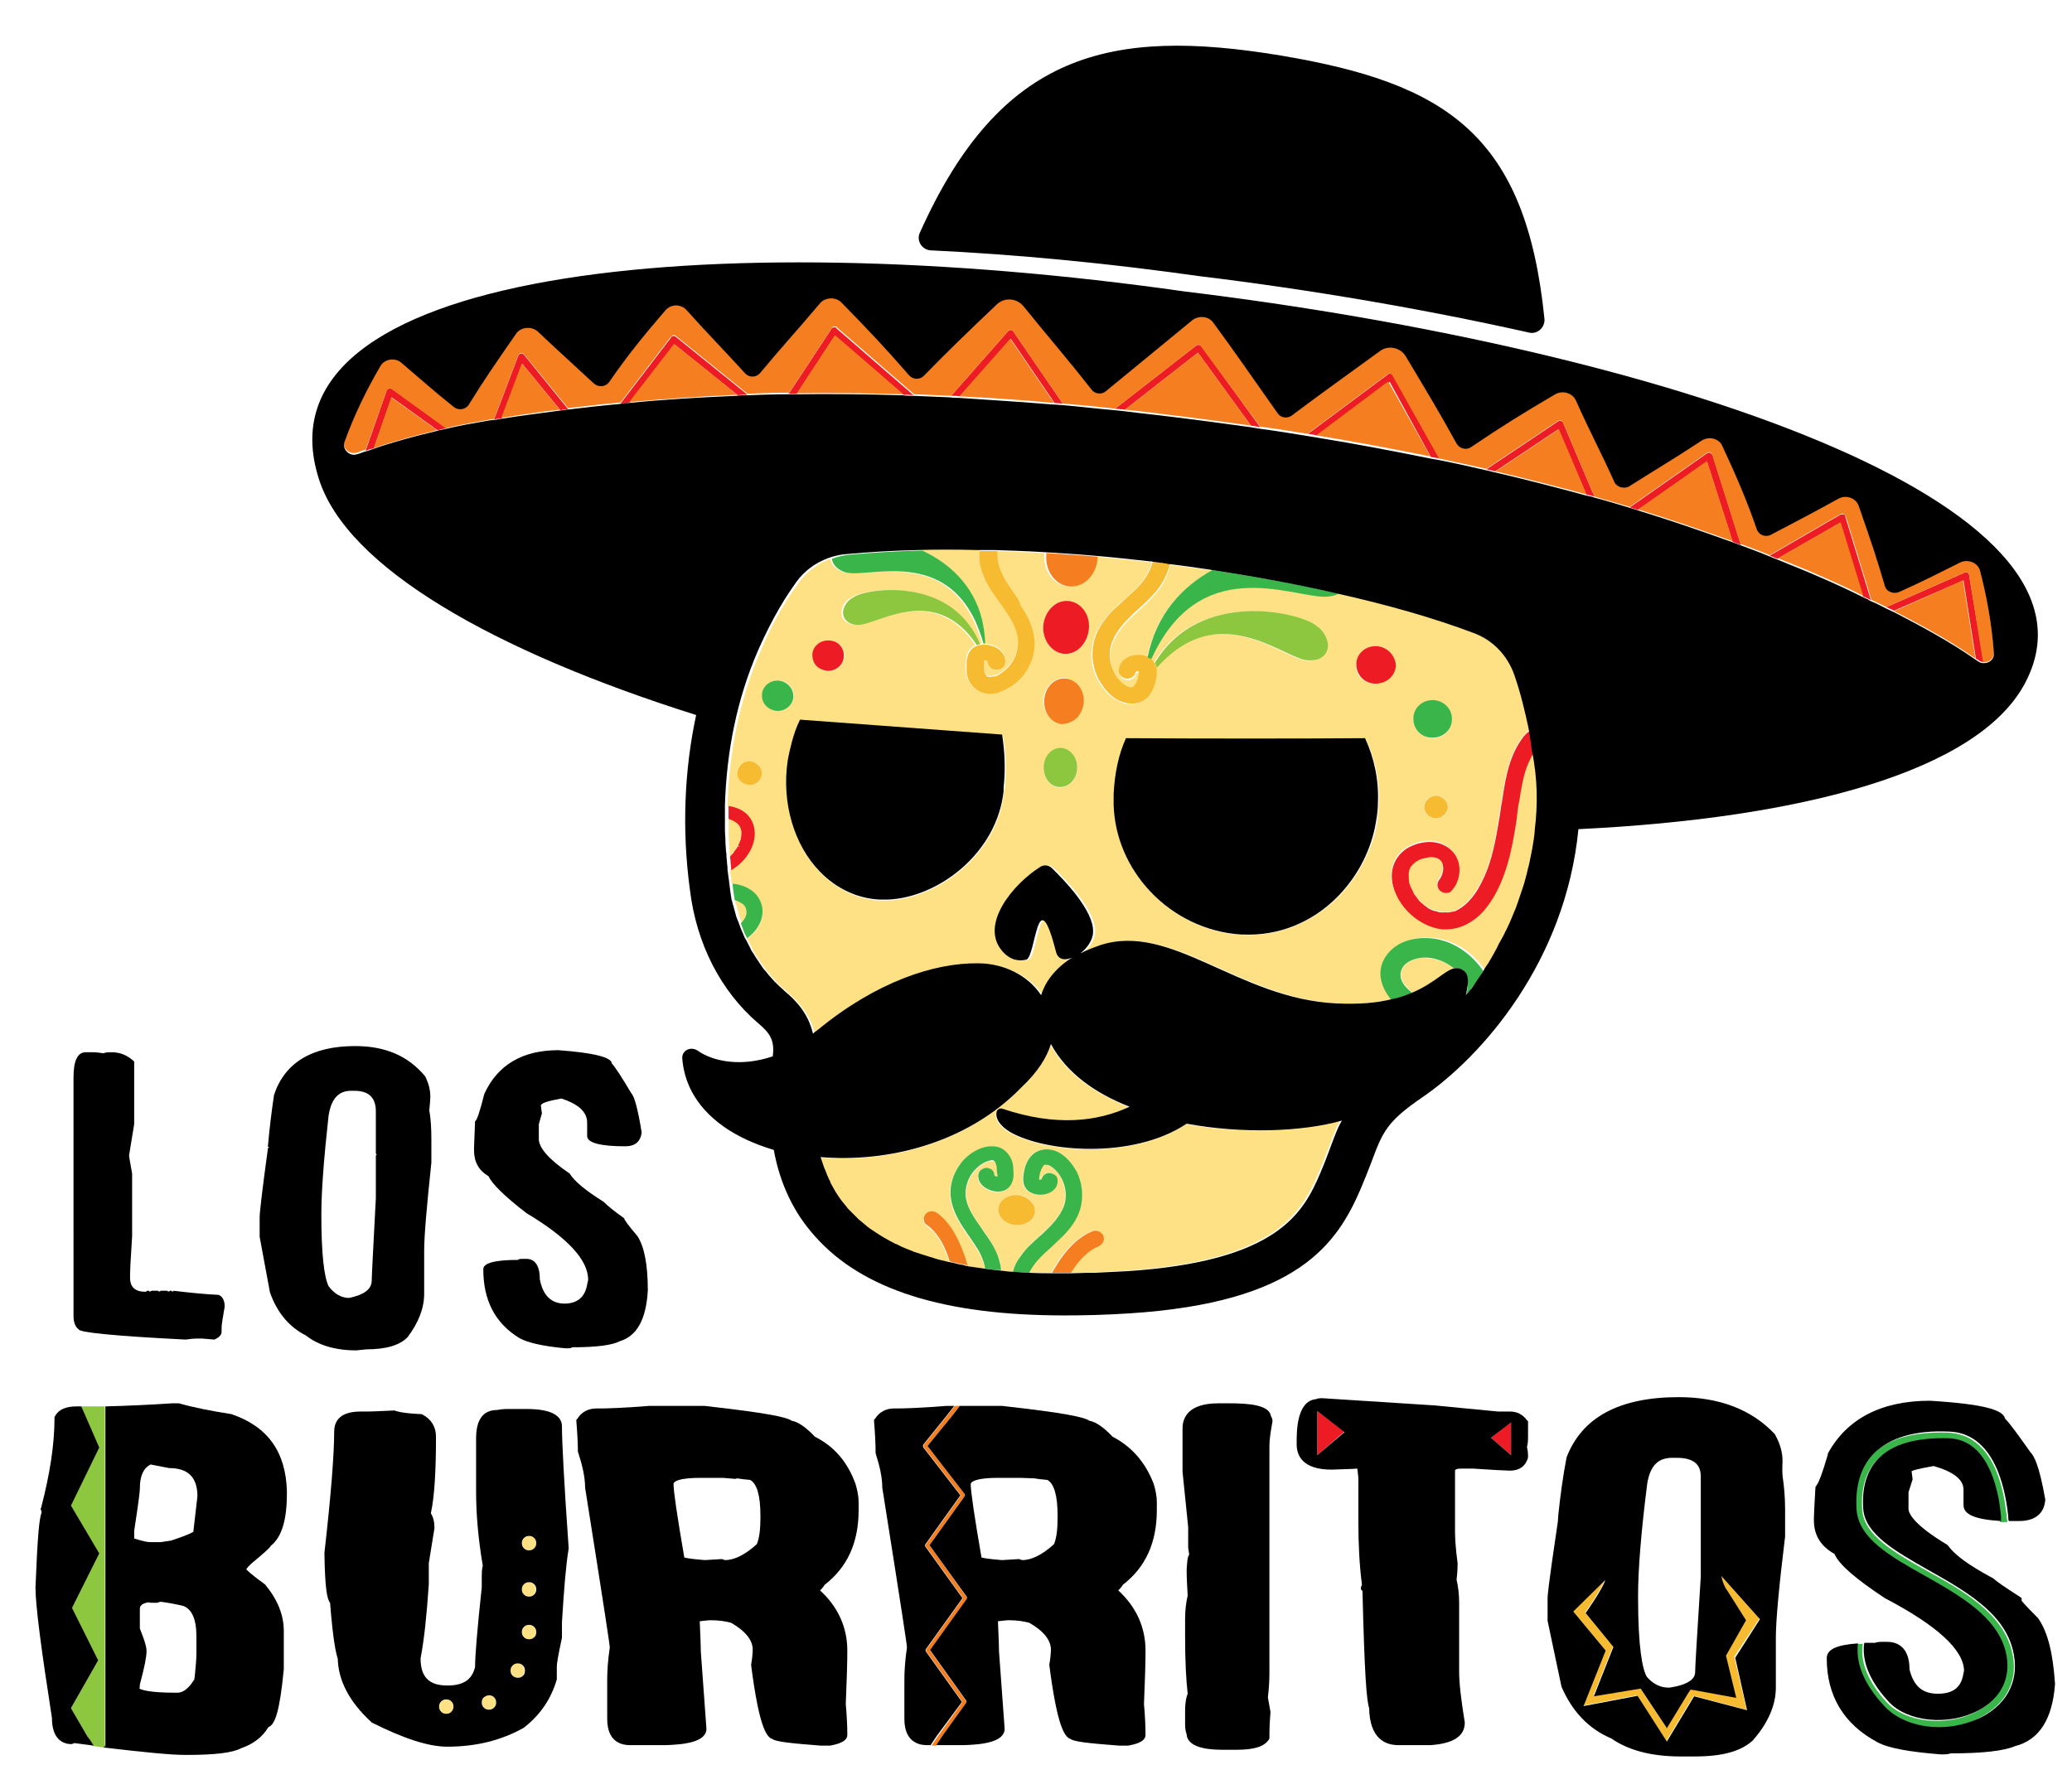 <?xml version="1.0" encoding="utf-8"?>
<!-- Generator: Adobe Illustrator 23.0.5, SVG Export Plug-In . SVG Version: 6.00 Build 0)  -->
<svg version="1.1" id="Calque_1" xmlns="http://www.w3.org/2000/svg" xmlns:xlink="http://www.w3.org/1999/xlink" x="0px" y="0px"
	 viewBox="0 0 403 348" style="enable-background:new 0 0 403 348;" xml:space="preserve">
<style type="text/css">
	.st0{clip-path:url(#SVGID_2_);fill:#FFE185;}
	.st1{clip-path:url(#SVGID_4_);fill:#FFE185;}
	.st2{clip-path:url(#SVGID_6_);fill:#FFE185;}
	.st3{clip-path:url(#SVGID_8_);fill:#FFE185;}
	.st4{clip-path:url(#SVGID_10_);fill:#FFE185;}
	.st5{clip-path:url(#SVGID_12_);fill:#FFE185;}
	.st6{clip-path:url(#SVGID_14_);fill:#FFE185;}
	.st7{clip-path:url(#SVGID_16_);fill:#FFE185;}
	.st8{clip-path:url(#SVGID_18_);fill:#FFE185;}
	.st9{clip-path:url(#SVGID_20_);fill:#FFE185;}
	.st10{clip-path:url(#SVGID_22_);fill:#FFE185;}
	.st11{clip-path:url(#SVGID_24_);fill:#FFE185;}
	.st12{clip-path:url(#SVGID_26_);fill:#FFE185;}
	.st13{clip-path:url(#SVGID_28_);fill:#ED1C24;}
	.st14{clip-path:url(#SVGID_30_);fill:#ED1C24;}
	.st15{clip-path:url(#SVGID_32_);fill:#ED1C24;}
	.st16{clip-path:url(#SVGID_34_);fill:#ED1C24;}
	.st17{clip-path:url(#SVGID_36_);fill:#ED1C24;}
	.st18{clip-path:url(#SVGID_38_);fill:#ED1C24;}
	.st19{clip-path:url(#SVGID_40_);fill:#ED1C24;}
	.st20{clip-path:url(#SVGID_42_);fill:#ED1C24;}
	.st21{clip-path:url(#SVGID_44_);fill:#ED1C24;}
	.st22{clip-path:url(#SVGID_46_);fill:#ED1C24;}
	.st23{clip-path:url(#SVGID_48_);fill:#ED1C24;}
	.st24{clip-path:url(#SVGID_50_);fill:#ED1C24;}
	.st25{clip-path:url(#SVGID_52_);fill:#ED1C24;}
	.st26{clip-path:url(#SVGID_54_);fill:#ED1C24;}
	.st27{clip-path:url(#SVGID_56_);fill:#ED1C24;}
	.st28{clip-path:url(#SVGID_58_);fill:#ED1C24;}
	.st29{clip-path:url(#SVGID_60_);fill:#ED1C24;}
	.st30{clip-path:url(#SVGID_62_);fill:#ED1C24;}
	.st31{clip-path:url(#SVGID_64_);fill:#F7BB32;}
	.st32{clip-path:url(#SVGID_66_);fill:#F7BB32;}
	.st33{clip-path:url(#SVGID_68_);fill:#F7BB32;}
	.st34{clip-path:url(#SVGID_70_);fill:#F7BB32;}
	.st35{clip-path:url(#SVGID_72_);fill:#F7BB32;}
	.st36{clip-path:url(#SVGID_74_);fill:#F7BB32;}
	.st37{clip-path:url(#SVGID_76_);fill:#F57F20;}
	.st38{clip-path:url(#SVGID_78_);fill:#F57F20;}
	.st39{clip-path:url(#SVGID_80_);fill:#F57F20;}
	.st40{clip-path:url(#SVGID_82_);fill:#F57F20;}
	.st41{clip-path:url(#SVGID_84_);fill:#F57F20;}
	.st42{clip-path:url(#SVGID_86_);fill:#F57F20;}
	.st43{clip-path:url(#SVGID_88_);fill:#F57F20;}
	.st44{clip-path:url(#SVGID_90_);fill:#F57F20;}
	.st45{clip-path:url(#SVGID_92_);fill:#F57F20;}
	.st46{clip-path:url(#SVGID_94_);fill:#F57F20;}
	.st47{clip-path:url(#SVGID_96_);fill:#F57F20;}
	.st48{clip-path:url(#SVGID_98_);fill:#F57F20;}
	.st49{clip-path:url(#SVGID_100_);fill:#F57F20;}
	.st50{clip-path:url(#SVGID_102_);fill:#F57F20;}
	.st51{clip-path:url(#SVGID_104_);fill:#F57F20;}
	.st52{clip-path:url(#SVGID_106_);fill:#F57F20;}
	.st53{clip-path:url(#SVGID_108_);fill:#F57F20;}
	.st54{clip-path:url(#SVGID_110_);fill:#8DC63F;}
	.st55{clip-path:url(#SVGID_112_);fill:#8DC63F;}
	.st56{clip-path:url(#SVGID_114_);fill:#8DC63F;}
	.st57{clip-path:url(#SVGID_116_);fill:#8DC63F;}
	.st58{clip-path:url(#SVGID_118_);fill:#39B54A;}
	.st59{clip-path:url(#SVGID_120_);fill:#39B54A;}
	.st60{clip-path:url(#SVGID_122_);fill:#39B54A;}
	.st61{clip-path:url(#SVGID_124_);fill:#39B54A;}
	.st62{clip-path:url(#SVGID_126_);fill:#39B54A;}
	.st63{clip-path:url(#SVGID_128_);fill:#39B54A;}
	.st64{clip-path:url(#SVGID_130_);fill:#39B54A;}
	.st65{clip-path:url(#SVGID_132_);fill:#39B54A;}
	.st66{clip-path:url(#SVGID_134_);fill:#39B54A;}
	.st67{clip-path:url(#SVGID_136_);}
	.st68{clip-path:url(#SVGID_138_);}
	.st69{clip-path:url(#SVGID_140_);}
	.st70{clip-path:url(#SVGID_142_);}
	.st71{clip-path:url(#SVGID_144_);}
	.st72{clip-path:url(#SVGID_146_);}
	.st73{clip-path:url(#SVGID_148_);}
	.st74{clip-path:url(#SVGID_150_);}
	.st75{clip-path:url(#SVGID_152_);}
	.st76{clip-path:url(#SVGID_154_);}
	.st77{clip-path:url(#SVGID_156_);}
	.st78{clip-path:url(#SVGID_158_);}
	.st79{clip-path:url(#SVGID_160_);}
	.st80{clip-path:url(#SVGID_162_);}
	.st81{clip-path:url(#SVGID_164_);}
	.st82{clip-path:url(#SVGID_166_);}
	.st83{clip-path:url(#SVGID_168_);}
	.st84{clip-path:url(#SVGID_170_);}
</style>
<g>
	<g>
		<defs>
			<rect id="SVGID_1_" x="-70.5" y="-55.5" width="544" height="459"/>
		</defs>
		<clipPath id="SVGID_2_">
			<use xlink:href="#SVGID_1_"  style="overflow:visible;"/>
		</clipPath>
		<path class="st0" d="M143,175.1C143,175.1,143,175.1,143,175.1c0,0.1,0,0.2,0,0.2c0,0.2,0.1,0.5,0.2,0.7c0.2,0.8,0.4,1.5,0.6,2.2
			c0.1,0.3,0.2,0.5,0.3,0.8c0.1,0.2,0.1,0.4,0.2,0.5c0,0,0,0,0,0c0.7-0.7,1.1-1.4,1.1-2.1c0-0.6-0.2-1.2-0.7-1.6
			C144.2,175.6,143.6,175.3,143,175.1"/>
	</g>
	<g>
		<defs>
			<rect id="SVGID_3_" x="-70.5" y="-55.5" width="544" height="459"/>
		</defs>
		<clipPath id="SVGID_4_">
			<use xlink:href="#SVGID_3_"  style="overflow:visible;"/>
		</clipPath>
		<path class="st1" d="M273.4,187.6c-0.6,0.6-0.9,1.3-0.9,2.1c0,1,0.7,2.1,2.2,3.4c0,0,0.1,0.1,0.1,0.1c4.3-1.9,6.3-4.3,8.1-4.7
			c-1.5-1.2-3.3-2-5.2-2.1C276,186.2,274.4,186.7,273.4,187.6"/>
	</g>
	<g>
		<defs>
			<rect id="SVGID_5_" x="-70.5" y="-55.5" width="544" height="459"/>
		</defs>
		<clipPath id="SVGID_6_">
			<use xlink:href="#SVGID_5_"  style="overflow:visible;"/>
		</clipPath>
		<path class="st2" d="M142.6,165.9c0.3-0.3,0.5-0.7,0.7-1l0.2-0.4l0.4,0.2l-0.3-0.3l0,0c0,0,0,0,0,0c0.1-0.2,0.2-0.3,0.2-0.5
			c0.1-0.2,0.1-0.4,0.2-0.6c0-0.1,0-0.2,0.1-0.2c0,0,0,0,0-0.1c0,0,0-0.1,0-0.1c0.1-0.4,0.1-0.7,0.1-1c0,0,0-0.1,0-0.1l0-0.1
			c0-0.1,0-0.2,0-0.2c0-0.1,0-0.3-0.1-0.3c0,0,0-0.1-0.1-0.2l0-0.1c0-0.1-0.1-0.1-0.1-0.2c0-0.1-0.1-0.1-0.2-0.3
			c-0.1-0.1-0.2-0.3-0.4-0.4l-0.2-0.1l0,0c0,0,0,0,0,0l-0.1-0.1c-0.5-0.3-0.7-0.4-1.1-0.5c-0.1,0-0.1,0-0.2-0.1c0,0,0,0,0,0
			c0,0.4,0,0.7,0,1.1c0,0.4,0,0.7,0,1.1c0,0.8,0,1.6,0.1,2.4c0,0.6,0.1,1.2,0.1,1.8c0,0.3,0,0.6,0.1,1l0,0c0.1-0.1,0.1-0.1,0.2-0.2
			L142.6,165.9z"/>
	</g>
	<g>
		<defs>
			<rect id="SVGID_7_" x="-70.5" y="-55.5" width="544" height="459"/>
		</defs>
		<clipPath id="SVGID_8_">
			<use xlink:href="#SVGID_7_"  style="overflow:visible;"/>
		</clipPath>
		<path class="st3" d="M230.7,218.7L230.7,218.7c-5.2,3.5-12.2,4.9-18.7,4.9c-6.3,0-12.1-1.3-15.5-3.2c-2.5-1.4-2.9-2.8-2.8-3.8
			c0-0.3,0.2-0.5,0.4-0.7c0.2-0.1,0.5-0.2,0.8-0.1c10.3,3.6,18.4,2.6,24.7-0.4c-6.8-2.7-12.4-6.7-15.3-12.2
			c-0.8,2.6-2.5,5.4-5.8,8.5c-10.5,10.8-25.9,14.6-39,13.5c0.2,0.8,0.5,1.5,0.7,2.3c0,0.1,0.1,0.1,0.1,0.2c0.3,0.8,0.7,1.5,1,2.3
			c0.1,0.2,0.2,0.3,0.2,0.5c0.4,0.8,0.9,1.5,1.4,2.2c0.1,0.1,0.1,0.2,0.2,0.3c0.4,0.6,0.9,1.2,1.4,1.8c0.1,0.1,0.2,0.3,0.3,0.4
			c0.6,0.6,1.2,1.3,1.8,1.8c0.1,0.1,0.2,0.2,0.3,0.3c0.6,0.5,1.2,1,1.8,1.5c0.1,0.1,0.3,0.2,0.4,0.3c0.7,0.5,1.5,1,2.3,1.5
			c0.1,0.1,0.3,0.2,0.5,0.3c0.7,0.4,1.5,0.8,2.2,1.2c0.2,0.1,0.3,0.2,0.5,0.2c0.9,0.4,1.8,0.8,2.8,1.2c0.2,0.1,0.4,0.1,0.5,0.2
			c0.9,0.3,1.8,0.6,2.8,0.9c0.1,0,0.3,0.1,0.4,0.1c1.1,0.3,2.2,0.6,3.3,0.9c0.1,0,0.1,0,0.2,0c0,0,0,0,0,0c0-0.2-0.1-0.3-0.1-0.4
			c-1-3.2-2.4-5.4-4.3-6.7c-0.3-0.2-0.5-0.6-0.6-1c0-0.5,0.1-0.9,0.4-1.2c0.6-0.6,1.5-0.7,2.2-0.1c2.3,1.6,4,4.3,5.2,8
			c0.2,0.7,0.5,1.5,0.6,2.2c0,0,0,0,0,0c0.2,0,0.3,0,0.5,0.1c1,0.2,2,0.3,3,0.4c-0.1-0.9-0.4-1.8-0.8-2.6c-0.6-1.3-1.5-2.5-2.3-3.7
			c-0.4-0.5-0.8-1.1-1.1-1.6c-1.5-2.3-2.3-4.2-2.5-6.2c-0.2-2.1,0.5-4.4,1.9-6.3c1.3-1.7,3.8-3.5,6.2-3.4c1.4,0,2.5,0.6,3.3,1.8
			c0.6,0.9,0.7,2.1,0.8,2.9c0,0.9,0,2.5-1.1,3.5c-0.8,0.7-2.2,0.8-3.5,0.3c-1.2-0.5-2.1-1.4-2.2-2.4c0-0.4,0-0.7,0.1-1
			c0.1-0.3,0.3-0.6,0.7-0.7c0.4-0.2,0.9-0.2,1.3-0.1c0.6,0.2,1,0.8,1,1.4c0.2,0.1,0.3,0.2,0.6,0.2c0-0.2,0-0.5,0.1-0.7l0-0.2
			c0-0.8-0.1-1.4-0.4-1.9c0,0-0.1-0.1-0.1-0.1c0,0-0.1,0-0.1-0.1c0,0-0.2-0.1-0.3-0.1l-0.2,0h0c-0.1,0-0.3,0-0.5,0.1l-0.2-0.6l0,0.6
			c-0.2,0-0.4,0.1-0.5,0.2c-0.5,0.2-1.2,0.7-1.7,1.2c-1.3,1.2-2,2.9-2.1,4.6c-0.1,2.5,1.6,4.9,3.2,7.2c0.3,0.4,0.6,0.9,0.9,1.3
			c1.2,1.7,1.9,3.2,2.4,4.6c0.2,0.7,0.3,1.4,0.4,2.1l0,0c0.7,0.1,1.4,0.1,2.1,0.2l0,0c0.4-1,0.9-2,1.5-3c1.1-1.5,2.4-2.7,3.7-3.9
			c0.3-0.3,0.6-0.6,1-0.9c1.4-1.3,3-2.9,3.7-4.9c0.6-1.6,0.5-3.5-0.3-5.2c-0.5-1.1-1.2-2-2.2-2.6c-0.3-0.2-0.6-0.3-0.9-0.3
			c0,0,0,0,0,0c0,0-0.1,0-0.1,0c0,0,0,0-0.1,0c0,0-0.1,0-0.1,0c0,0-0.1,0-0.2,0.1c-0.1,0.1-0.1,0.2-0.2,0.3
			c-0.1,0.2-0.3,0.5-0.3,0.6c-0.3,0.7-0.4,1.4-0.4,1.9c0.1,0,0.1,0,0.2,0c0.1,0,0.2,0,0.3-0.1c0.1-0.6,0.6-1.1,1.3-1.2
			c0.4,0,0.9,0.1,1.3,0.4c0.3,0.2,0.5,0.6,0.5,0.9c0,1-0.4,1.8-1.3,2.4c-1.2,0.7-2.9,0.7-4.1,0c-1.6-0.9-1.3-2.8-1.2-3.6
			c0.2-1.2,0.6-2.2,1.2-3.1c1.1-1.5,3.1-2,5-1.3c2.1,0.8,3.3,2.6,4.1,3.9c1,2,1.4,4.3,0.9,6.5c-0.4,2-1.6,4-3.6,6.1
			c-0.7,0.7-1.4,1.3-2.1,2c-0.9,0.8-1.9,1.7-2.7,2.6c-0.7,0.8-1.3,1.6-1.7,2.5c1.3,0.1,2.6,0.1,3.9,0.1c0.1,0,0.2,0,0.4,0
			c0,0,0,0,0,0c0.2-0.4,0.5-0.9,0.8-1.3c2-3.3,4.3-5.6,6.9-6.7c0.8-0.4,1.7-0.1,2.1,0.6c0.2,0.4,0.3,0.9,0.1,1.3
			c-0.1,0.4-0.4,0.7-0.8,0.9c-2,0.9-3.8,2.6-5.5,5.2c0,0,0,0,0,0c1.3,0,2.6,0,3.9-0.1c0.3,0,0.5,0,0.8,0c2-0.1,4-0.2,6.1-0.3
			c29.5-1.9,34.4-11.4,37.7-19.1c1.5-3.5,2.4-6.3,3.5-8.9c0.2-0.4,0.4-0.8,0.6-1.2C253.1,220.2,241.6,220.7,230.7,218.7
			 M201.3,235.8c-0.2,1.6-1.9,2.7-3.9,2.5c-2-0.2-3.4-1.7-3.2-3.3c0.2-1.6,1.9-2.7,3.9-2.5S201.4,234.2,201.3,235.8"/>
	</g>
	<g>
		<defs>
			<rect id="SVGID_9_" x="-70.5" y="-55.5" width="544" height="459"/>
		</defs>
		<clipPath id="SVGID_10_">
			<use xlink:href="#SVGID_9_"  style="overflow:visible;"/>
		</clipPath>
		<path class="st4" d="M298.4,145.9c-0.5,0.7-0.9,1.6-1.3,2.5c-0.9,2.2-1.3,4.6-1.7,7.2c-0.1,0.8-0.2,1.7-0.4,2.5
			c-0.2,1.1-0.3,2.3-0.5,3.5c-0.1,0.7-0.2,1.5-0.4,2.2c-1.2,6-3,10.2-5.7,13.3c-2,2.3-4.6,3.5-7.2,3.5c-0.2,0-0.5,0-0.7,0
			c-5.1-0.5-9.8-5.4-9.9-10.3v-0.1c0-2.5,1.4-4.7,3.8-5.8c1.3-0.6,4-1.5,6.5-0.1c2.9,1.5,3.4,4.7,2.4,7.1c-0.3,0.6-0.7,1.2-1,1.6
			c-0.2,0.3-0.5,0.4-0.9,0.5c-0.5,0-1-0.1-1.4-0.4c-0.6-0.5-0.7-1.4-0.2-2.1c0.6-0.7,1-2,0.7-3c-0.2-0.6-0.6-1-1.2-1.3
			c-0.9-0.3-1.7-0.1-2.5,0.1c-0.5,0.1-0.8,0.3-1.4,0.6l-0.2,0.1c0,0,0,0,0,0c-0.1,0.1-0.1,0.1-0.2,0.2c-0.2,0.2-0.3,0.3-0.5,0.5
			c0,0-0.1,0.1-0.1,0.1c0,0.1-0.1,0.2-0.2,0.3c0,0.1-0.1,0.2-0.1,0.3l-0.1,0.1c0,0,0,0.1,0,0.1c0,0.2-0.1,0.3-0.1,0.5
			c0,0.1,0,0.2,0,0.3l0,0.1c0,0.1,0,0.1,0,0.2c0,0.4,0,0.8,0.1,1.3l0,0.1v0c0,0.1,0.1,0.2,0.1,0.3c0.1,0.3,0.2,0.5,0.3,0.7
			c0.1,0.2,0.2,0.4,0.3,0.6v0c0,0,0,0,0,0l0.1,0.2c0.1,0.1,0.2,0.3,0.2,0.4c0.3,0.4,0.6,0.8,0.9,1.2l0.2,0.2
			c0.1,0.1,0.2,0.2,0.3,0.3c0.2,0.2,0.4,0.4,0.6,0.5c0.1,0.1,0.2,0.2,0.3,0.2l0.1,0.1c0.2,0.2,0.5,0.3,0.7,0.4
			c0.2,0.1,0.5,0.2,0.7,0.3c0,0,0.1,0,0.1,0c0.1,0,0.3,0.1,0.4,0.1c0.2,0.1,0.5,0.1,0.8,0.2l0,0.6l0.2-0.5c0.1,0,0.3,0,0.4,0
			c0.2,0,0.5,0,0.8,0c0.1,0,0.1,0,0.2,0c0.2,0,0.3,0,0.5-0.1c0.1,0,0.2-0.1,0.4-0.1l0.1,0c0.1,0,0.1,0,0.1,0
			c0.3-0.1,0.5-0.2,0.8-0.4c0.6-0.4,0.9-0.6,1.5-1.1c1.4-1.3,2.3-2.9,3-4.2c1.6-3.1,2.4-6.5,3-10c0.3-1.7,0.5-3.3,0.8-5l0.1-0.4
			c0.6-4,1.2-8.6,3.8-12.3c0.6-0.8,1.2-1.5,1.9-2.1c-0.6-3.3-1.5-6.7-2.7-10.2c-1.3-3.8-4.2-6.9-8.1-8.4c-7.7-2.9-16.8-5.5-26.7-7.7
			c-0.8,0.4-1.8,0.6-2.8,0.6c-6.9-0.1-24.4-8.5-33.7,12.2c0.3,0.2,0.5,0.5,0.7,0.8c8.8-14.7,28.6-9.7,31.5-7.2
			c1.2,0.8,2,2.1,2.1,3.6c0,1.3-0.6,2.2-1.6,2.7c-0.9,0.5-2.1,0.6-3.3,0.2c-3-0.9-8.1-4.4-14.1-4.9c-4.5-0.4-9.4,1-14.3,6.5
			c0.1,0.4,0.1,0.8,0.1,1.1c0,0.3-0.1,0.7-0.1,0.9c-0.2,1.3-0.6,2.4-1.3,3.4c-0.8,1.1-2.1,1.7-3.5,1.7c-0.6,0-1.2-0.1-1.9-0.4
			c-0.7-0.3-1.2-0.6-1.8-1c-1.2-1-2.1-2.2-2.7-3.3c-1.2-2.2-1.5-4.7-1-7c0.4-2.2,1.7-4.4,3.9-6.6c0.7-0.7,1.5-1.5,2.3-2.1
			c1-0.9,2-1.8,2.9-2.8c1.2-1.4,2-2.8,2.4-4.4c-3.6-0.4-7.2-0.8-10.8-1.1v0.2c-0.1,3.2-2.5,5.7-5.3,5.6c-2.8-0.1-4.9-2.8-4.8-6
			c0-0.2,0-0.3,0-0.5c-3.2-0.2-6.4-0.3-9.5-0.4c-0.1,1.5,0.2,3.1,1,4.6c0.7,1.4,1.6,2.7,2.5,4c0.4,0.6,0.8,1.2,1.2,1.8
			c1.6,2.5,2.5,4.6,2.7,6.7c0.2,2.3-0.6,4.7-2.1,6.8c-0.9,1.2-2.4,2.4-4.1,3.1c-0.8,0.3-1.7,0.6-2.5,0.6h-0.1c-0.2,0-0.4,0-0.6-0.1
			c-1.2-0.2-2.3-0.8-3-1.9c-0.6-0.8-0.8-1.8-0.8-2.6c0-0.2,0-0.3,0-0.5c0-1,0-2.7,1.2-3.8c0.2-0.2,0.5-0.3,0.7-0.4
			c-1.4-2.1-2.9-3.6-4.4-4.6c-6.9-4.6-14.4,0-18,0.6c-2,0.4-3.9-0.8-3.6-2.7c0.2-1.2,0.9-2.1,2-2.6c2.2-1.6,15-3.5,21.8,4.5
			c1.1,1.3,2,2.8,2.8,4.6c0.2,0,0.4-0.1,0.7-0.1c-0.5-1.8-1.1-3.3-1.7-4.6c-6.2-12.9-19.1-8.6-24.2-9.1c-1.9-0.2-3.4-1.3-3.6-2.8
			c-2.4,0.9-4.6,2.5-6.1,4.6c-3.5,4.8-5.8,9.4-7.4,13.2c-4.2,9.6-6.2,19.9-6.5,30.3h0c0.8,0.1,1.6,0.4,2.1,0.6
			c1.9,0.9,3.1,2.7,3,4.8c0,2.8-2,5.6-4.6,7.1c0,0,0,0,0,0c0,0.5,0.1,1,0.2,1.4c0,0.4,0.1,0.8,0.1,1.2c2,0.2,4,1,5.2,2.8
			c1.8,2.8,0.4,5.9-1.9,7.7c-0.1,0.1-0.2,0.1-0.3,0.2c0,0,0,0,0,0c0.1,0.2,0.2,0.4,0.4,0.7c0.3,0.6,0.6,1.2,0.9,1.8
			c0.2,0.4,0.4,0.8,0.7,1.1c0.3,0.5,0.6,1,1,1.5c0.3,0.4,0.5,0.7,0.8,1.1c0.4,0.5,0.7,0.9,1.1,1.3c0.3,0.3,0.5,0.6,0.8,0.9
			c0.5,0.6,1.1,1.1,1.7,1.6c0.1,0.1,0.2,0.2,0.3,0.3c2.2,1.9,4.6,4.4,5.5,8.2c0,0,0,0,0,0.1c0.3-0.2,0.6-0.4,0.9-0.7
			c11.5-9.4,22.8-13.1,31.2-13c5,0.1,9.7,2.3,12.3,6.2c0.7-2.3,2.4-5.1,6-7.3c-1.4,0.5-2.7,0.3-3.1-1.2c-3.7-14.6-3.8,1-5.8,1.5
			c-1.4,0.4-3.1,0.2-4.6-1.6c-4.6-5.2,2.1-13.2,7.4-16.5c0.7-0.4,1.5-0.3,2.1,0.2c2.4,2.3,8.3,8.4,8.1,12.5
			c-0.1,1.7-1.2,3.2-2.5,4.2c1.1-0.6,2.3-1.1,3.8-1.6c13.9-4.5,26.9,10.4,46,11.3c4.4,0.2,7.9-0.2,10.7-0.8c-2-2.3-2.9-5.5-1.1-8.4
			c2.3-3.5,6.8-4,10-3.4c3.6,0.7,6.8,2.9,9,6.2l0,0c0.2-0.3,0.4-0.6,0.6-1c0.2-0.4,0.5-0.7,0.7-1.1c0.5-0.8,1-1.7,1.4-2.5
			c0.2-0.3,0.3-0.6,0.5-1c0.4-0.7,0.7-1.4,1.1-2.1c0.1-0.3,0.3-0.6,0.4-0.8c0.4-1,0.9-2,1.3-3c0.1-0.2,0.2-0.5,0.3-0.7
			c0.3-0.9,0.6-1.8,0.9-2.6c0.1-0.3,0.2-0.6,0.3-0.9c0.4-1.1,0.7-2.2,1-3.4c0-0.2,0.1-0.3,0.1-0.5c0.2-1,0.5-2,0.7-3.1
			c0.1-0.3,0.1-0.7,0.2-1c0.2-1.1,0.4-2.3,0.5-3.5c0-0.1,0-0.1,0-0.2C299.1,156.6,299.1,151.4,298.4,145.9 M277,156.9
			c0-1.2,1.1-2.1,2.4-2.1c1.2,0,2.2,1.1,2.2,2.3c0,1.2-1.1,2.1-2.4,2.1C277.9,159.1,276.9,158.1,277,156.9 M278.8,136.3
			c2.1,0.1,3.7,1.8,3.6,3.8c-0.1,2-1.8,3.6-3.9,3.5c-2.1-0.1-3.7-1.8-3.6-3.8C275,137.8,276.7,136.2,278.8,136.3 M263.8,129.2
			c0.1-2,1.8-3.6,3.9-3.5c2.1,0.1,3.7,1.8,3.6,3.8c-0.1,1.7-1.4,3.1-3.1,3.4c-0.3,0.1-0.6,0.1-0.9,0.1c-1.3,0-2.4-0.7-3.1-1.7
			C263.9,130.7,263.7,130,263.8,129.2 M206.1,153.2c-1.8-0.1-3.2-1.8-3.1-3.9c0.1-2.1,1.6-3.7,3.4-3.7c1.8,0.1,3.2,1.8,3.1,3.9
			C209.5,151.6,207.9,153.2,206.1,153.2 M207.6,116.9c2.4,0.1,4.3,2.5,4.2,5.3c-0.1,2.8-2.2,5.1-4.7,5c-2.4-0.1-4.3-2.5-4.2-5.3
			C203.1,119,205.2,116.8,207.6,116.9 M207,131.9c2.1,0.1,3.8,2.2,3.7,4.6c0,1.1-0.5,2.1-1.1,2.8c-0.7,0.8-1.6,1.4-2.7,1.4
			c-0.1,0-0.2,0-0.3,0c-2.1-0.1-3.8-2.2-3.7-4.6C203.1,133.8,204.9,131.8,207,131.9 M161.2,124.6c0.6,0,1.2,0.2,1.7,0.5
			c0.8,0.6,1.4,1.5,1.3,2.6c-0.1,1.6-1.5,2.9-3.2,2.8c-1,0-1.8-0.5-2.3-1.2c-0.4-0.5-0.7-1.2-0.6-1.9
			C158.1,125.8,159.5,124.5,161.2,124.6 M151.4,132.4c1.2,0,2.2,0.7,2.7,1.7c0.2,0.4,0.3,0.9,0.3,1.4c-0.1,1.6-1.5,2.9-3.2,2.8
			c-0.3,0-0.6-0.1-0.9-0.2c-1.2-0.4-2.1-1.6-2-2.9C148.2,133.6,149.7,132.4,151.4,132.4 M145.7,152.7c-1.3-0.1-2.3-1.1-2.3-2.4
			c0-1.3,1.2-2.2,2.5-2.2c1.3,0.1,2.3,1.1,2.3,2.4C148.1,151.8,147,152.8,145.7,152.7 M195.3,154.1c-1.3,12.1-12.7,20.6-22.5,21.1
			c-0.5,0-1.1,0-1.6,0c-4.3-0.2-8.4-2.1-11.6-5.4c-5.1-5.2-7.5-13.5-6.3-21.6c0.2-1.2,0.5-2.4,0.8-3.6c0.4-1.5,1-3,1.6-4.4l39.4,3.1
			c0.6,3.1,0.7,6.6,0.3,10.3C195.3,153.6,195.3,153.8,195.3,154.1 M260.1,174.7c-5,4.9-11.4,7.4-18.2,7.2c-0.1,0-0.3,0-0.4,0
			c-6.6-0.4-13-3.4-17.7-8.4c-4.4-4.7-6.9-10.6-7.1-16.8c0-0.7,0-1.4,0-2.1c0.2-4.2,1.1-7.8,2.4-10.9c14.5,0,34.7,0.1,46.6,0.2
			c1.8,3.9,2.7,8.1,2.5,12.6c-0.1,1.7-0.3,3.3-0.6,4.9C266.4,166.3,263.8,171,260.1,174.7"/>
	</g>
	<g>
		<defs>
			<rect id="SVGID_11_" x="-70.5" y="-55.5" width="544" height="459"/>
		</defs>
		<clipPath id="SVGID_12_">
			<use xlink:href="#SVGID_11_"  style="overflow:visible;"/>
		</clipPath>
		<path class="st5" d="M190.9,120.5c0.4,1.5,0.6,3,0.6,4.7c0.5,0,1,0.1,1.5,0.3c0,0,0.1,0,0.1,0c1.4,0.5,2.3,1.5,2.4,2.6
			c0,0.4,0,0.8-0.1,1c-0.1,0.3-0.4,0.6-0.7,0.8c-0.1,0.1-0.3,0.1-0.5,0.1c-0.3,0.1-0.7,0.1-1,0c-0.7-0.3-1.1-0.9-1.1-1.6
			c-0.2-0.1-0.3-0.2-0.6-0.2c0,0.2-0.1,0.5-0.1,0.7l0,0.2c-0.1,0.9,0.1,1.6,0.4,2.1c0,0,0.1,0.1,0.1,0.1c0,0,0.1,0.1,0.1,0.1
			c0,0,0.2,0.1,0.4,0.1c0,0,0.1,0,0.2,0c0,0,0,0,0,0v0c0.1,0,0.3,0,0.6-0.1l0.2,0c0.2-0.1,0.4-0.1,0.6-0.2c0.1-0.1,0.3-0.1,0.4-0.2
			c0.5-0.3,1-0.7,1.4-1.1c1.4-1.3,2.1-3.1,2.2-5c0.1-2.8-1.7-5.3-3.5-7.8c-0.3-0.5-0.7-0.9-1-1.4c-1.3-1.8-2.1-3.4-2.6-5
			c-0.4-1.2-0.5-2.4-0.4-3.7c-3.8-0.1-7.6-0.1-11.2,0C184.4,109.5,189.2,113.7,190.9,120.5"/>
	</g>
	<g>
		<defs>
			<rect id="SVGID_13_" x="-70.5" y="-55.5" width="544" height="459"/>
		</defs>
		<clipPath id="SVGID_14_">
			<use xlink:href="#SVGID_13_"  style="overflow:visible;"/>
		</clipPath>
		<path class="st6" d="M221.5,118.8l-1.1,1c-1.5,1.4-3.2,3.2-4,5.4c-0.7,1.7-0.5,3.8,0.3,5.7c0.6,1.2,1.4,2.2,2.4,2.8
			c0.3,0.2,0.5,0.3,0.8,0.3c0.1,0,0.1,0,0.2,0h0c0.1,0,0.1,0,0.1,0c0,0,0.1,0,0.1,0c0,0,0.1,0,0.1,0c0,0,0.1-0.1,0.1-0.1l0.1-0.1
			c0.1-0.1,0.2-0.2,0.2-0.3c0,0,0.1-0.1,0.1-0.1c0.1-0.2,0.2-0.5,0.3-0.5c0.3-0.8,0.5-1.5,0.4-2c-0.1,0-0.2,0-0.3,0
			c-0.1,0-0.2,0-0.3,0.1c-0.1,0.7-0.7,1.2-1.4,1.3c-0.5,0.1-1-0.1-1.4-0.4c-0.3-0.3-0.5-0.6-0.5-1c0-1,0.5-2,1.4-2.6
			c1.2-0.7,2.8-0.8,4-0.3c1.7-8.5,6.8-13.8,12.6-17c-2.7-0.4-5.4-0.8-8.1-1.1c-0.4,1.7-1.1,3.3-2.1,4.7
			C224.4,116.1,222.9,117.5,221.5,118.8"/>
	</g>
	<g>
		<defs>
			<rect id="SVGID_15_" x="-70.5" y="-55.5" width="544" height="459"/>
		</defs>
		<clipPath id="SVGID_16_">
			<use xlink:href="#SVGID_15_"  style="overflow:visible;"/>
		</clipPath>
		<path class="st7" d="M102.9,316.1c-0.4,0-0.7,0.1-1,0.4c-0.3,0.3-0.4,0.6-0.4,1c0,0.4,0.1,0.8,0.4,1c0.3,0.3,0.6,0.4,1,0.4
			s0.7-0.1,1-0.4c0.3-0.3,0.4-0.6,0.4-1c0-0.4-0.1-0.7-0.4-1C103.6,316.3,103.3,316.1,102.9,316.1"/>
	</g>
	<g>
		<defs>
			<rect id="SVGID_17_" x="-70.5" y="-55.5" width="544" height="459"/>
		</defs>
		<clipPath id="SVGID_18_">
			<use xlink:href="#SVGID_17_"  style="overflow:visible;"/>
		</clipPath>
		<path class="st8" d="M100.6,323.6c-0.4,0-0.7,0.1-1,0.4c-0.3,0.3-0.4,0.6-0.4,1c0,0.4,0.1,0.8,0.4,1c0.3,0.3,0.6,0.4,1,0.4
			c0.4,0,0.7-0.1,1-0.4c0.3-0.3,0.4-0.6,0.4-1c0-0.4-0.1-0.7-0.4-1C101.3,323.7,101,323.6,100.6,323.6"/>
	</g>
	<g>
		<defs>
			<rect id="SVGID_19_" x="-70.5" y="-55.5" width="544" height="459"/>
		</defs>
		<clipPath id="SVGID_20_">
			<use xlink:href="#SVGID_19_"  style="overflow:visible;"/>
		</clipPath>
		<path class="st9" d="M102.8,310.6c0.4,0,0.7-0.1,1-0.4c0.3-0.3,0.4-0.6,0.4-1c0-0.4-0.1-0.7-0.4-1c-0.3-0.3-0.6-0.4-1-0.4
			c-0.4,0-0.7,0.1-1,0.4c-0.3,0.3-0.4,0.6-0.4,1c0,0.4,0.1,0.7,0.4,1C102.2,310.5,102.5,310.6,102.8,310.6"/>
	</g>
	<g>
		<defs>
			<rect id="SVGID_21_" x="-70.5" y="-55.5" width="544" height="459"/>
		</defs>
		<clipPath id="SVGID_22_">
			<use xlink:href="#SVGID_21_"  style="overflow:visible;"/>
		</clipPath>
		<path class="st10" d="M102.9,298.8c-0.4,0-0.7,0.1-1,0.4c-0.3,0.3-0.4,0.6-0.4,1c0,0.4,0.1,0.7,0.4,1c0.3,0.3,0.6,0.4,1,0.4
			c0.4,0,0.7-0.1,1-0.4c0.3-0.3,0.4-0.6,0.4-1c0-0.4-0.1-0.7-0.4-1C103.6,298.9,103.3,298.8,102.9,298.8"/>
	</g>
	<g>
		<defs>
			<rect id="SVGID_23_" x="-70.5" y="-55.5" width="544" height="459"/>
		</defs>
		<clipPath id="SVGID_24_">
			<use xlink:href="#SVGID_23_"  style="overflow:visible;"/>
		</clipPath>
		<path class="st11" d="M86.8,330.6c-0.4,0-0.7,0.1-1,0.4s-0.4,0.6-0.4,1c0,0.4,0.1,0.7,0.4,1s0.6,0.4,1,0.4s0.7-0.1,1-0.4
			c0.3-0.3,0.4-0.6,0.4-1c0-0.4-0.1-0.7-0.4-1C87.5,330.7,87.2,330.6,86.8,330.6"/>
	</g>
	<g>
		<defs>
			<rect id="SVGID_25_" x="-70.5" y="-55.5" width="544" height="459"/>
		</defs>
		<clipPath id="SVGID_26_">
			<use xlink:href="#SVGID_25_"  style="overflow:visible;"/>
		</clipPath>
		<path class="st12" d="M95.1,329.8c-0.4,0-0.7,0.1-1,0.4c-0.3,0.3-0.4,0.6-0.4,1s0.1,0.7,0.4,1c0.3,0.3,0.6,0.4,1,0.4
			c0.4,0,0.7-0.1,1-0.4s0.4-0.6,0.4-1s-0.1-0.7-0.4-1C95.8,330,95.5,329.8,95.1,329.8"/>
	</g>
	<g>
		<defs>
			<rect id="SVGID_27_" x="-70.5" y="-55.5" width="544" height="459"/>
		</defs>
		<clipPath id="SVGID_28_">
			<use xlink:href="#SVGID_27_"  style="overflow:visible;"/>
		</clipPath>
		<path class="st13" d="M207.6,116.9c-2.4-0.1-4.5,2.1-4.7,5c-0.1,2.8,1.8,5.2,4.2,5.3c2.4,0.1,4.5-2.1,4.7-5
			C212,119.4,210.1,117,207.6,116.9"/>
	</g>
	<g>
		<defs>
			<rect id="SVGID_29_" x="-70.5" y="-55.5" width="544" height="459"/>
		</defs>
		<clipPath id="SVGID_30_">
			<use xlink:href="#SVGID_29_"  style="overflow:visible;"/>
		</clipPath>
		<path class="st14" d="M267.7,125.7c-2.1-0.1-3.9,1.5-3.9,3.5c0,0.8,0.2,1.5,0.6,2.1c0.6,1,1.8,1.7,3.1,1.7c0.3,0,0.6,0,0.9-0.1
			c1.7-0.3,3-1.7,3.1-3.4C271.4,127.5,269.8,125.8,267.7,125.7"/>
	</g>
	<g>
		<defs>
			<rect id="SVGID_31_" x="-70.5" y="-55.5" width="544" height="459"/>
		</defs>
		<clipPath id="SVGID_32_">
			<use xlink:href="#SVGID_31_"  style="overflow:visible;"/>
		</clipPath>
		<path class="st15" d="M162.9,125.1c-0.5-0.3-1-0.5-1.7-0.5c-1.7-0.1-3.2,1.2-3.2,2.8c0,0.7,0.2,1.4,0.6,1.9
			c0.5,0.7,1.4,1.1,2.3,1.2c1.7,0.1,3.2-1.2,3.2-2.8C164.2,126.6,163.7,125.7,162.9,125.1"/>
	</g>
	<g>
		<defs>
			<rect id="SVGID_33_" x="-70.5" y="-55.5" width="544" height="459"/>
		</defs>
		<clipPath id="SVGID_34_">
			<use xlink:href="#SVGID_33_"  style="overflow:visible;"/>
		</clipPath>
		<path class="st16" d="M295.9,143.9c-2.6,3.7-3.2,8.3-3.8,12.3l-0.1,0.4c-0.2,1.7-0.5,3.3-0.8,5c-0.6,3.4-1.4,6.9-3,10
			c-0.7,1.4-1.6,2.9-3,4.2c-0.6,0.5-0.8,0.7-1.5,1.1c-0.2,0.1-0.5,0.3-0.8,0.4c0,0-0.1,0-0.1,0l-0.1,0c-0.1,0-0.2,0.1-0.4,0.1
			c-0.2,0-0.3,0.1-0.5,0.1c0,0-0.1,0-0.2,0c-0.3,0-0.5,0-0.8,0c-0.1,0-0.3,0-0.4,0l-0.2,0c-0.3,0-0.5-0.1-0.8-0.2
			c-0.1,0-0.3-0.1-0.4-0.1c0,0-0.1,0-0.1,0c-0.3-0.1-0.5-0.2-0.7-0.3c-0.3-0.1-0.5-0.3-0.7-0.4l-0.1-0.1c-0.1-0.1-0.2-0.2-0.3-0.2
			c-0.2-0.2-0.4-0.4-0.6-0.5c-0.1-0.1-0.2-0.2-0.3-0.3l-0.2-0.2c-0.3-0.4-0.6-0.8-0.9-1.2c-0.1-0.1-0.2-0.3-0.2-0.4l-0.1-0.2
			c0,0,0,0,0,0v0c-0.1-0.2-0.2-0.4-0.3-0.6c-0.1-0.2-0.2-0.5-0.3-0.7c0-0.1-0.1-0.2-0.1-0.3v0l0-0.1c-0.1-0.5-0.1-0.9-0.1-1.3
			c0,0,0-0.1,0-0.2l0-0.1c0-0.1,0-0.2,0-0.3c0-0.2,0.1-0.3,0.1-0.5c0,0,0-0.1,0-0.1l0.1-0.1c0-0.1,0.1-0.2,0.1-0.3
			c0-0.1,0.1-0.2,0.2-0.3c0,0,0.1-0.1,0.1-0.1c0.1-0.2,0.3-0.3,0.5-0.5c0.1,0,0.1-0.1,0.2-0.2c0,0,0,0,0,0l0.2-0.1
			c0.6-0.4,0.9-0.5,1.4-0.6c0.7-0.2,1.6-0.4,2.5-0.1c0.6,0.2,1.1,0.7,1.2,1.3c0.3,1-0.1,2.3-0.7,3c-0.5,0.7-0.4,1.5,0.2,2.1
			c0.4,0.3,0.9,0.5,1.4,0.4c0.4,0,0.7-0.2,0.9-0.5c0.4-0.5,0.8-1,1-1.6c1-2.4,0.5-5.6-2.4-7.1c-2.5-1.3-5.2-0.5-6.5,0.1
			c-2.4,1.1-3.8,3.3-3.8,5.8v0.1c0.1,4.9,4.8,9.8,9.9,10.3c0.2,0,0.5,0,0.7,0c2.6,0,5.2-1.3,7.2-3.5c2.7-3.1,4.5-7.3,5.7-13.3
			c0.1-0.7,0.3-1.5,0.4-2.2c0.2-1.2,0.4-2.3,0.5-3.5c0.1-0.8,0.2-1.7,0.4-2.5c0.4-2.6,0.8-5,1.7-7.2c0.4-0.9,0.8-1.7,1.3-2.5
			c-0.2-1.4-0.4-2.7-0.6-4.1C297.1,142.4,296.4,143.1,295.9,143.9"/>
	</g>
	<g>
		<defs>
			<rect id="SVGID_35_" x="-70.5" y="-55.5" width="544" height="459"/>
		</defs>
		<clipPath id="SVGID_36_">
			<use xlink:href="#SVGID_35_"  style="overflow:visible;"/>
		</clipPath>
		<path class="st17" d="M383,111.9c0-0.2-0.2-0.4-0.3-0.5c-0.2-0.1-0.4-0.1-0.6,0l-15.2,6.7c0.5,0.2,1,0.5,1.5,0.7l13.5-5.9
			l2.4,15.2c0.2,0.1,0.4,0.3,0.6,0.4c0.3,0.2,0.6,0.3,0.9,0.3L383,111.9z"/>
	</g>
	<g>
		<defs>
			<rect id="SVGID_37_" x="-70.5" y="-55.5" width="544" height="459"/>
		</defs>
		<clipPath id="SVGID_38_">
			<use xlink:href="#SVGID_37_"  style="overflow:visible;"/>
		</clipPath>
		<path class="st18" d="M358.6,100.1c-0.2-0.1-0.4,0-0.6,0l-13.8,8c0.5,0.2,1,0.4,1.5,0.6l12.2-7l4.4,14.3c0.3,0.1,0.6,0.3,0.9,0.4
			c0.2,0.1,0.5,0.2,0.7,0.4l-5-16.3C359,100.3,358.8,100.1,358.6,100.1"/>
	</g>
	<g>
		<defs>
			<rect id="SVGID_39_" x="-70.5" y="-55.5" width="544" height="459"/>
		</defs>
		<clipPath id="SVGID_40_">
			<use xlink:href="#SVGID_39_"  style="overflow:visible;"/>
		</clipPath>
		<path class="st19" d="M332.6,88.1c-0.2-0.1-0.4,0-0.6,0.1l-15,10.5c0.5,0.2,1,0.3,1.6,0.5l13.4-9.4l5,15.6c0.5,0.2,1,0.4,1.6,0.6
			l-5.5-17.4C333,88.3,332.8,88.2,332.6,88.1"/>
	</g>
	<g>
		<defs>
			<rect id="SVGID_41_" x="-70.5" y="-55.5" width="544" height="459"/>
		</defs>
		<clipPath id="SVGID_42_">
			<use xlink:href="#SVGID_41_"  style="overflow:visible;"/>
		</clipPath>
		<path class="st20" d="M303.6,81.9c-0.2-0.1-0.4,0-0.6,0.1l-13.9,9.3c0.6,0.1,1.2,0.3,1.7,0.4l12.3-8.2l5.4,12.7
			c0.6,0.1,1.1,0.3,1.6,0.4L304,82.2C303.9,82,303.8,81.9,303.6,81.9"/>
	</g>
	<g>
		<defs>
			<rect id="SVGID_43_" x="-70.5" y="-55.5" width="544" height="459"/>
		</defs>
		<clipPath id="SVGID_44_">
			<use xlink:href="#SVGID_43_"  style="overflow:visible;"/>
		</clipPath>
		<path class="st21" d="M278.3,88.9c0.6,0.1,1.1,0.2,1.7,0.3l-9.1-16.2c-0.1-0.2-0.2-0.3-0.4-0.3c-0.2,0-0.4,0-0.5,0.1l-15.6,11.6
			c0.6,0.1,1.2,0.2,1.8,0.3l14.1-10.4L278.3,88.9z"/>
	</g>
	<g>
		<defs>
			<rect id="SVGID_45_" x="-70.5" y="-55.5" width="544" height="459"/>
		</defs>
		<clipPath id="SVGID_46_">
			<use xlink:href="#SVGID_45_"  style="overflow:visible;"/>
		</clipPath>
		<path class="st22" d="M233.2,67.1c-0.2,0-0.4,0-0.5,0.1l-15.8,12.3c0.6,0.1,1.2,0.1,1.9,0.2L233,68.6l10.3,14.2
			c0.6,0.1,1.2,0.2,1.8,0.3l-11.4-15.7C233.6,67.2,233.4,67.1,233.2,67.1"/>
	</g>
	<g>
		<defs>
			<rect id="SVGID_47_" x="-70.5" y="-55.5" width="544" height="459"/>
		</defs>
		<clipPath id="SVGID_48_">
			<use xlink:href="#SVGID_47_"  style="overflow:visible;"/>
		</clipPath>
		<path class="st23" d="M206.7,78.5l-9.6-14c-0.1-0.2-0.3-0.3-0.5-0.3c-0.2,0-0.4,0.1-0.5,0.2l-11.1,12.6c0.6,0,1.1,0,1.7,0.1
			l9.9-11.2l8.5,12.5C205.6,78.4,206.1,78.5,206.7,78.5"/>
	</g>
	<g>
		<defs>
			<rect id="SVGID_49_" x="-70.5" y="-55.5" width="544" height="459"/>
		</defs>
		<clipPath id="SVGID_50_">
			<use xlink:href="#SVGID_49_"  style="overflow:visible;"/>
		</clipPath>
		<path class="st24" d="M162.2,63.7c-0.2,0-0.4,0.1-0.5,0.3l-8.3,12.6c0.5,0,1,0,1.6,0l7.4-11.3l13.3,11.5c0.7,0,1.4,0,2,0.1l-15-13
			C162.6,63.7,162.4,63.6,162.2,63.7"/>
	</g>
	<g>
		<defs>
			<rect id="SVGID_51_" x="-70.5" y="-55.5" width="544" height="459"/>
		</defs>
		<clipPath id="SVGID_52_">
			<use xlink:href="#SVGID_51_"  style="overflow:visible;"/>
		</clipPath>
		<path class="st25" d="M145.4,76.8l-14-11.3c-0.1-0.1-0.3-0.2-0.5-0.1c-0.2,0-0.3,0.1-0.4,0.3l-9.8,12.8c0.6,0,1.2-0.1,1.8-0.2
			l8.7-11.3l12.3,9.9C144.1,76.8,144.7,76.8,145.4,76.8"/>
	</g>
	<g>
		<defs>
			<rect id="SVGID_53_" x="-70.5" y="-55.5" width="544" height="459"/>
		</defs>
		<clipPath id="SVGID_54_">
			<use xlink:href="#SVGID_53_"  style="overflow:visible;"/>
		</clipPath>
		<path class="st26" d="M101.3,68.8c-0.2,0-0.4,0.2-0.5,0.4l-4.7,12.4c0.5-0.1,1-0.2,1.5-0.2l4-10.6l7.4,9c0.5-0.1,1-0.1,1.5-0.2
			L101.9,69C101.7,68.8,101.5,68.7,101.3,68.8"/>
	</g>
	<g>
		<defs>
			<rect id="SVGID_55_" x="-70.5" y="-55.5" width="544" height="459"/>
		</defs>
		<clipPath id="SVGID_56_">
			<use xlink:href="#SVGID_55_"  style="overflow:visible;"/>
		</clipPath>
		<path class="st27" d="M75.6,75.6c-0.2,0.1-0.4,0.2-0.4,0.4l-4.1,11.7c0.5-0.2,1.1-0.4,1.6-0.5l3.5-9.9l8.9,6.4
			c0.6-0.1,1.1-0.3,1.7-0.4l-10.5-7.6C76.1,75.6,75.8,75.5,75.6,75.6"/>
	</g>
	<g>
		<defs>
			<rect id="SVGID_57_" x="-70.5" y="-55.5" width="544" height="459"/>
		</defs>
		<clipPath id="SVGID_58_">
			<use xlink:href="#SVGID_57_"  style="overflow:visible;"/>
		</clipPath>
		<path class="st28" d="M143.8,157.4c-0.5-0.2-1.2-0.5-2.1-0.6h0c0,0.8,0,1.6,0,2.5c0,0,0,0,0,0c0.1,0,0.1,0,0.2,0.1
			c0.4,0.1,0.6,0.2,1.1,0.5l0.1,0.1c0,0,0,0,0,0l0,0l0.2,0.1c0.1,0.1,0.3,0.3,0.4,0.4c0.1,0.1,0.1,0.2,0.2,0.3
			c0,0.1,0.1,0.2,0.1,0.2l0,0.1c0,0.1,0.1,0.1,0.1,0.2c0,0.1,0,0.2,0.1,0.3c0,0.1,0,0.2,0,0.2l0,0.1c0,0,0,0.1,0,0.1
			c0,0.3,0,0.7-0.1,1c0,0,0,0.1,0,0.1c0,0,0,0,0,0.1c0,0,0,0.1-0.1,0.2c-0.1,0.2-0.1,0.4-0.2,0.6c-0.1,0.2-0.2,0.3-0.2,0.5
			c0,0,0,0,0,0l0,0l0.3,0.3l-0.4-0.2l-0.2,0.4c-0.2,0.3-0.5,0.6-0.7,1l-0.4,0.4c-0.1,0.1-0.1,0.1-0.2,0.2c0,0,0,0,0,0
			c0,0.4,0.1,0.7,0.1,1.1c0,0.4,0.1,0.8,0.1,1.2c0,0.1,0,0.3,0,0.4c0,0,0,0,0,0c2.6-1.5,4.6-4.3,4.6-7.1
			C146.8,160,145.7,158.3,143.8,157.4"/>
	</g>
	<g>
		<defs>
			<rect id="SVGID_59_" x="-70.5" y="-55.5" width="544" height="459"/>
		</defs>
		<clipPath id="SVGID_60_">
			<use xlink:href="#SVGID_59_"  style="overflow:visible;"/>
		</clipPath>
		<polygon class="st29" points="293.9,283.1 293.9,276.6 290,279.7 		"/>
	</g>
	<g>
		<defs>
			<rect id="SVGID_61_" x="-70.5" y="-55.5" width="544" height="459"/>
		</defs>
		<clipPath id="SVGID_62_">
			<use xlink:href="#SVGID_61_"  style="overflow:visible;"/>
		</clipPath>
		<polygon class="st30" points="256.2,283.1 261.5,278.5 256.2,274.5 		"/>
	</g>
	<g>
		<defs>
			<rect id="SVGID_63_" x="-70.5" y="-55.5" width="544" height="459"/>
		</defs>
		<clipPath id="SVGID_64_">
			<use xlink:href="#SVGID_63_"  style="overflow:visible;"/>
		</clipPath>
		<path class="st31" d="M198.1,232.5c-2-0.2-3.7,0.9-3.9,2.5s1.2,3.1,3.2,3.3c2,0.2,3.7-0.9,3.9-2.5
			C201.4,234.2,200,232.8,198.1,232.5"/>
	</g>
	<g>
		<defs>
			<rect id="SVGID_65_" x="-70.5" y="-55.5" width="544" height="459"/>
		</defs>
		<clipPath id="SVGID_66_">
			<use xlink:href="#SVGID_65_"  style="overflow:visible;"/>
		</clipPath>
		<path class="st32" d="M279.4,154.8c-1.2,0-2.3,0.9-2.4,2.1c0,1.2,0.9,2.2,2.2,2.3c1.2,0,2.3-0.9,2.4-2.1
			C281.6,155.9,280.6,154.9,279.4,154.8"/>
	</g>
	<g>
		<defs>
			<rect id="SVGID_67_" x="-70.5" y="-55.5" width="544" height="459"/>
		</defs>
		<clipPath id="SVGID_68_">
			<use xlink:href="#SVGID_67_"  style="overflow:visible;"/>
		</clipPath>
		<path class="st33" d="M145.9,148.1c-1.3-0.1-2.4,0.9-2.5,2.2c-0.1,1.3,1,2.3,2.3,2.4c1.3,0.1,2.4-0.9,2.5-2.2
			C148.2,149.3,147.2,148.2,145.9,148.1"/>
	</g>
	<g>
		<defs>
			<rect id="SVGID_69_" x="-70.5" y="-55.5" width="544" height="459"/>
		</defs>
		<clipPath id="SVGID_70_">
			<use xlink:href="#SVGID_69_"  style="overflow:visible;"/>
		</clipPath>
		<path class="st34" d="M197.5,115.8c-0.9-1.3-1.9-2.6-2.5-4c-0.8-1.5-1.1-3.1-1-4.6c-0.2,0-0.4,0-0.7,0c-0.2,0-0.4,0-0.7,0
			c-0.2,0-0.5,0-0.7,0c-0.2,0-0.5,0-0.7,0c-0.2,0-0.4,0-0.7,0c-0.1,1.3,0,2.5,0.4,3.7c0.5,1.6,1.3,3.2,2.6,5c0.3,0.4,0.6,0.9,1,1.4
			c1.8,2.5,3.6,5.1,3.5,7.8c-0.1,1.9-0.8,3.7-2.2,5c-0.4,0.4-1,0.8-1.4,1.1c-0.1,0.1-0.3,0.2-0.4,0.2c-0.2,0.1-0.4,0.2-0.6,0.2
			l-0.2,0c-0.3,0-0.4,0.1-0.6,0.1v0c0,0,0,0,0,0c-0.1,0-0.1,0-0.2,0c-0.2,0-0.3-0.1-0.4-0.1c0,0-0.1-0.1-0.1-0.1
			c0,0-0.1-0.1-0.1-0.1c-0.3-0.5-0.5-1.2-0.4-2.1l0-0.2c0-0.2,0-0.5,0.1-0.7c0.2,0,0.4,0.1,0.6,0.2c0,0.7,0.4,1.3,1.1,1.6
			c0.3,0.1,0.6,0.1,1,0c0.2,0,0.3,0,0.5-0.1c0.4-0.2,0.6-0.5,0.7-0.8c0.1-0.3,0.2-0.6,0.1-1c-0.1-1.1-1-2.1-2.4-2.6c0,0-0.1,0-0.1,0
			c-0.5-0.2-1-0.3-1.5-0.3c-0.1,0-0.2,0-0.3,0c-0.2,0-0.5,0.1-0.7,0.1c-0.2,0-0.4,0.1-0.6,0.2c-0.3,0.1-0.5,0.2-0.7,0.4
			c-1.3,1.1-1.2,2.8-1.2,3.8c0,0.2,0,0.3,0,0.5c0,0.8,0.2,1.8,0.8,2.6c0.8,1.1,1.8,1.7,3,1.9c0.2,0,0.4,0.1,0.6,0.1h0.1
			c0.8,0,1.7-0.2,2.5-0.6c1.7-0.7,3.2-1.9,4.1-3.1c1.6-2.1,2.3-4.5,2.1-6.8c-0.2-2.1-1-4.3-2.7-6.7
			C198.3,116.9,197.9,116.4,197.5,115.8"/>
	</g>
	<g>
		<defs>
			<rect id="SVGID_71_" x="-70.5" y="-55.5" width="544" height="459"/>
		</defs>
		<clipPath id="SVGID_72_">
			<use xlink:href="#SVGID_71_"  style="overflow:visible;"/>
		</clipPath>
		<path class="st35" d="M226.3,109.6c-0.2,0-0.4,0-0.7-0.1c-0.2,0-0.4-0.1-0.7-0.1c-0.2,0-0.5-0.1-0.7-0.1c-0.4,1.6-1.2,3-2.4,4.4
			c-0.9,1-1.9,1.9-2.9,2.8c-0.8,0.7-1.5,1.4-2.3,2.1c-2.2,2.2-3.5,4.4-3.9,6.6c-0.5,2.4-0.1,4.9,1,7c0.6,1,1.4,2.3,2.7,3.3
			c0.5,0.4,1.1,0.8,1.8,1c0.6,0.2,1.2,0.4,1.9,0.4c1.4,0,2.7-0.6,3.5-1.7c0.6-0.9,1.1-2,1.3-3.4c0-0.2,0.1-0.5,0.1-0.9
			c0-0.3,0-0.7-0.1-1.1c-0.1-0.3-0.2-0.6-0.4-0.9c-0.2-0.3-0.4-0.5-0.7-0.8c-0.1-0.1-0.1-0.1-0.2-0.2c-0.1-0.1-0.3-0.2-0.5-0.2
			c-1.2-0.5-2.9-0.4-4,0.3c-1,0.6-1.5,1.5-1.5,2.6c0,0.4,0.2,0.7,0.5,1c0.4,0.3,0.9,0.5,1.4,0.4c0.7-0.1,1.3-0.6,1.4-1.3
			c0.1,0,0.2-0.1,0.3-0.1c0.1,0,0.2,0,0.3,0c0,0.5-0.1,1.3-0.4,2c0,0.1-0.1,0.3-0.3,0.5c0,0.1-0.1,0.1-0.1,0.1
			c-0.1,0.1-0.2,0.2-0.2,0.3l-0.1,0.1c0,0-0.1,0.1-0.1,0.1c0,0,0,0-0.1,0c0,0-0.1,0-0.1,0c0,0-0.1,0-0.1,0h0c-0.1,0-0.1,0-0.2,0
			c-0.3-0.1-0.5-0.1-0.8-0.3c-1-0.6-1.8-1.5-2.4-2.8c-0.9-1.9-1-4-0.3-5.7c0.8-2.2,2.5-3.9,4-5.4l1.1-1c1.4-1.3,2.9-2.6,4.1-4.3
			c1-1.4,1.7-3,2.1-4.7c-0.2,0-0.5,0-0.7-0.1C226.7,109.7,226.5,109.7,226.3,109.6"/>
	</g>
	<g>
		<defs>
			<rect id="SVGID_73_" x="-70.5" y="-55.5" width="544" height="459"/>
		</defs>
		<clipPath id="SVGID_74_">
			<use xlink:href="#SVGID_73_"  style="overflow:visible;"/>
		</clipPath>
		<path class="st36" d="M342.2,314.9l-7.5-8.4c0.2,1.1,0.6,2.1,1.2,2.9l3.6,5.7l-3.9,6.9l2,8.2l-8.2-1.5l-0.7-0.1l-0.4,0.6l-4.2,6.9
			l-5.1-7.7l-9.1,1.5l3.8-9.6l-5.4-6.6c0,0,3.4-4.8,3.8-6.4l-6.2,6.1l6.3,7.6l-4.3,10.8l10.5-2l5.7,8.9l5.3-8.8l10.3,2.7l-2.4-10.3
			L342.2,314.9z"/>
	</g>
	<g>
		<defs>
			<rect id="SVGID_75_" x="-70.5" y="-55.5" width="544" height="459"/>
		</defs>
		<clipPath id="SVGID_76_">
			<use xlink:href="#SVGID_75_"  style="overflow:visible;"/>
		</clipPath>
		<path class="st37" d="M186.6,77.1c6.1,0.3,12.3,0.7,18.4,1.3l-8.5-12.5L186.6,77.1z"/>
	</g>
	<g>
		<defs>
			<rect id="SVGID_77_" x="-70.5" y="-55.5" width="544" height="459"/>
		</defs>
		<clipPath id="SVGID_78_">
			<use xlink:href="#SVGID_77_"  style="overflow:visible;"/>
		</clipPath>
		<path class="st38" d="M122.4,78.2c7-0.6,14-1.1,21-1.4l-12.3-9.9L122.4,78.2z"/>
	</g>
	<g>
		<defs>
			<rect id="SVGID_79_" x="-70.5" y="-55.5" width="544" height="459"/>
		</defs>
		<clipPath id="SVGID_80_">
			<use xlink:href="#SVGID_79_"  style="overflow:visible;"/>
		</clipPath>
		<path class="st39" d="M155,76.5c6.9-0.1,13.8,0,20.7,0.2l-13.3-11.5L155,76.5z"/>
	</g>
	<g>
		<defs>
			<rect id="SVGID_81_" x="-70.5" y="-55.5" width="544" height="459"/>
		</defs>
		<clipPath id="SVGID_82_">
			<use xlink:href="#SVGID_81_"  style="overflow:visible;"/>
		</clipPath>
		<path class="st40" d="M72.7,87.2c4-1.4,8.2-2.5,12.3-3.5l-8.9-6.4L72.7,87.2z"/>
	</g>
	<g>
		<defs>
			<rect id="SVGID_83_" x="-70.5" y="-55.5" width="544" height="459"/>
		</defs>
		<clipPath id="SVGID_84_">
			<use xlink:href="#SVGID_83_"  style="overflow:visible;"/>
		</clipPath>
		<path class="st41" d="M97.5,81.3c3.8-0.6,7.6-1.2,11.4-1.6l-7.4-9L97.5,81.3z"/>
	</g>
	<g>
		<defs>
			<rect id="SVGID_85_" x="-70.5" y="-55.5" width="544" height="459"/>
		</defs>
		<clipPath id="SVGID_86_">
			<use xlink:href="#SVGID_85_"  style="overflow:visible;"/>
		</clipPath>
		<path class="st42" d="M256,84.7c7.4,1.2,14.8,2.6,22.2,4.1l-8.2-14.6L256,84.7z"/>
	</g>
	<g>
		<defs>
			<rect id="SVGID_87_" x="-70.5" y="-55.5" width="544" height="459"/>
		</defs>
		<clipPath id="SVGID_88_">
			<use xlink:href="#SVGID_87_"  style="overflow:visible;"/>
		</clipPath>
		<path class="st43" d="M368.4,118.9c5.5,2.8,10.8,5.7,15.8,9.2l-2.4-15.2L368.4,118.9z"/>
	</g>
	<g>
		<defs>
			<rect id="SVGID_89_" x="-70.5" y="-55.5" width="544" height="459"/>
		</defs>
		<clipPath id="SVGID_90_">
			<use xlink:href="#SVGID_89_"  style="overflow:visible;"/>
		</clipPath>
		<path class="st44" d="M385.1,110.9c-0.4-1.5-2.3-2.3-3.8-1.6c-4.1,1.9-7.5,3.7-12,5.8c-1.1,0.5-2.4-0.1-2.7-1.2
			c-1.7-5.8-2.9-9.3-5.1-15.6c-0.5-1.5-2.4-2.2-3.9-1.4c-4.7,2.6-8.1,4.4-13.1,7c-1.1,0.5-2.4,0-2.8-1c-1.9-5.5-3.9-10.2-6.7-16.2
			c-0.7-1.5-2.6-2-4-1.1c-5.3,3.5-8.9,5.6-14.1,8.9c-1,0.7-2.4,0.3-2.9-0.8c-2.5-5.6-4.5-9.2-7.5-15.9c-0.6-1.5-2.6-2-4-1.2
			c-6.3,3.7-10.5,6.3-16.4,10.3c-1,0.6-2.3,0.3-2.8-0.7c-3.3-5.9-5.9-10.3-9.9-17c-1-1.7-3.4-2.1-5-1c-6.6,4.8-11.1,8-17.1,12.5
			c-0.9,0.7-2.2,0.5-2.8-0.4c-4-5.8-9.6-13.7-12.5-17.6c-1-1.3-2.9-1.6-4.1-0.5c-3.9,3.2-11.7,9.5-16.8,13.8
			c-0.9,0.7-2.1,0.6-2.8-0.3c-4.7-5.9-8.1-9.9-13.3-16.3c-1.3-1.5-3.6-1.7-5.1-0.3c-5.7,5.4-9.4,9-14.2,13.9
			c-0.8,0.8-2.2,0.8-2.9-0.1c-4.6-5.3-8-8.9-13.1-14.1c-1.2-1.2-3.2-1.1-4.2,0.1c-4.7,5.7-7.6,8.7-11.6,13.5c-0.8,0.9-2.2,0.9-3,0.1
			c-4.1-4.5-7.1-7.4-11.3-12.2c-1.1-1.3-3.1-1.2-4.2,0c-4.3,5.1-7.6,9.1-10.9,13.9c-0.6,1-2.1,1.1-3,0.3c-4.2-3.8-7-6.4-10.9-10.1
			c-1.2-1.2-3.3-1-4.2,0.4c-3.9,5.6-6,8.6-9.2,13.8c-0.6,1-2,1.2-2.9,0.4c-3.9-3.1-6.8-5.7-10.2-8.6c-1.3-1.1-3.3-0.8-4.1,0.6
			c-2.5,4.1-5.1,9.3-7,14.8c-0.5,1.4,1,2.8,2.6,2.2c0.5-0.2,1-0.4,1.5-0.5L75.2,76c0.1-0.2,0.2-0.3,0.4-0.4c0.2-0.1,0.4,0,0.6,0.1
			l10.5,7.6c2.9-0.7,5.8-1.2,8.7-1.7c0.2,0,0.5-0.1,0.7-0.1l4.7-12.4c0.1-0.2,0.3-0.4,0.5-0.4c0.2,0,0.5,0,0.6,0.2l8.6,10.5
			c3.4-0.4,6.8-0.8,10.2-1.1l9.8-12.8c0.1-0.1,0.3-0.2,0.4-0.3c0.2,0,0.4,0,0.5,0.1l14,11.3c2.7-0.1,5.4-0.2,8.1-0.2l8.3-12.6
			c0.1-0.2,0.3-0.3,0.5-0.3c0.2,0,0.4,0,0.5,0.2l15,13c2.4,0.1,4.8,0.2,7.2,0.3l11.1-12.6c0.1-0.2,0.3-0.2,0.5-0.2
			c0.2,0,0.4,0.1,0.5,0.3l9.6,14c3.4,0.3,6.8,0.6,10.2,1l15.8-12.3c0.1-0.1,0.3-0.2,0.5-0.1c0.2,0,0.3,0.1,0.4,0.3L245.1,83
			c3.1,0.4,6.1,0.9,9.2,1.4l15.6-11.6c0.2-0.1,0.4-0.2,0.5-0.1c0.2,0,0.3,0.2,0.4,0.3l9.1,16.2c3.1,0.7,6.1,1.3,9.2,2l13.9-9.3
			c0.2-0.1,0.4-0.1,0.6-0.1c0.2,0,0.3,0.2,0.4,0.4l6.1,14.4c2.3,0.7,4.6,1.3,6.9,2l15-10.5c0.2-0.1,0.4-0.2,0.6-0.1
			c0.2,0.1,0.4,0.2,0.4,0.4l5.5,17.4c1.9,0.7,3.8,1.4,5.7,2.2l13.8-8c0.2-0.1,0.4-0.1,0.6,0c0.2,0.1,0.3,0.2,0.4,0.4l5,16.3
			c1,0.5,1.9,0.9,2.9,1.4l15.2-6.7c0.2-0.1,0.4-0.1,0.6,0c0.2,0.1,0.3,0.3,0.3,0.5l2.7,16.9c1.1,0.2,2.2-0.7,2.1-1.9
			C387.4,121.1,386.3,115.5,385.1,110.9"/>
	</g>
	<g>
		<defs>
			<rect id="SVGID_91_" x="-70.5" y="-55.5" width="544" height="459"/>
		</defs>
		<clipPath id="SVGID_92_">
			<use xlink:href="#SVGID_91_"  style="overflow:visible;"/>
		</clipPath>
		<path class="st45" d="M218.8,79.7c3.1,0.3,6.2,0.7,9.3,1.1c5.1,0.6,10.1,1.3,15.2,2L233,68.6L218.8,79.7z"/>
	</g>
	<g>
		<defs>
			<rect id="SVGID_93_" x="-70.5" y="-55.5" width="544" height="459"/>
		</defs>
		<clipPath id="SVGID_94_">
			<use xlink:href="#SVGID_93_"  style="overflow:visible;"/>
		</clipPath>
		<path class="st46" d="M345.8,108.6c2.8,1.1,5.5,2.2,8.2,3.4c2.8,1.2,5.6,2.5,8.4,3.9l-4.4-14.3L345.8,108.6z"/>
	</g>
	<g>
		<defs>
			<rect id="SVGID_95_" x="-70.5" y="-55.5" width="544" height="459"/>
		</defs>
		<clipPath id="SVGID_96_">
			<use xlink:href="#SVGID_95_"  style="overflow:visible;"/>
		</clipPath>
		<path class="st47" d="M290.9,91.7c5.9,1.4,11.8,2.9,17.7,4.5l-5.4-12.7L290.9,91.7z"/>
	</g>
	<g>
		<defs>
			<rect id="SVGID_97_" x="-70.5" y="-55.5" width="544" height="459"/>
		</defs>
		<clipPath id="SVGID_98_">
			<use xlink:href="#SVGID_97_"  style="overflow:visible;"/>
		</clipPath>
		<path class="st48" d="M318.6,99.1c6.2,1.9,12.3,4,18.4,6.2l-5-15.6L318.6,99.1z"/>
	</g>
	<g>
		<defs>
			<rect id="SVGID_99_" x="-70.5" y="-55.5" width="544" height="459"/>
		</defs>
		<clipPath id="SVGID_100_">
			<use xlink:href="#SVGID_99_"  style="overflow:visible;"/>
		</clipPath>
		<path class="st49" d="M207,140.8c1-0.1,2-0.6,2.7-1.4c0.6-0.8,1-1.7,1.1-2.8c0.1-2.5-1.5-4.5-3.7-4.6c-2.1-0.1-3.9,1.8-4,4.3
			c-0.1,2.5,1.5,4.5,3.7,4.6C206.7,140.9,206.8,140.8,207,140.8"/>
	</g>
	<g>
		<defs>
			<rect id="SVGID_101_" x="-70.5" y="-55.5" width="544" height="459"/>
		</defs>
		<clipPath id="SVGID_102_">
			<use xlink:href="#SVGID_101_"  style="overflow:visible;"/>
		</clipPath>
		<path class="st50" d="M208.2,114.1c2.8,0.1,5.1-2.4,5.3-5.6v-0.2c-3.3-0.3-6.7-0.5-10-0.7c0,0.2,0,0.3,0,0.5
			C203.3,111.3,205.5,114,208.2,114.1"/>
	</g>
	<g>
		<defs>
			<rect id="SVGID_103_" x="-70.5" y="-55.5" width="544" height="459"/>
		</defs>
		<clipPath id="SVGID_104_">
			<use xlink:href="#SVGID_103_"  style="overflow:visible;"/>
		</clipPath>
		<path class="st51" d="M212.3,239.6c-2.6,1.1-4.9,3.4-6.9,6.7c-0.3,0.4-0.5,0.9-0.8,1.3c0,0,0,0,0,0c0.4,0,0.8,0,1.2,0
			c0.5,0,1.1,0,1.6,0c0.3,0,0.6,0,0.9,0c0,0,0,0,0,0c1.7-2.7,3.5-4.4,5.5-5.2c0.4-0.2,0.6-0.5,0.8-0.9c0.2-0.4,0.1-0.9-0.1-1.3
			C214,239.5,213.1,239.2,212.3,239.6"/>
	</g>
	<g>
		<defs>
			<rect id="SVGID_105_" x="-70.5" y="-55.5" width="544" height="459"/>
		</defs>
		<clipPath id="SVGID_106_">
			<use xlink:href="#SVGID_105_"  style="overflow:visible;"/>
		</clipPath>
		<path class="st52" d="M187.5,244c-1.3-3.7-3-6.4-5.2-8c-0.7-0.5-1.6-0.5-2.2,0.1c-0.3,0.3-0.5,0.8-0.4,1.2c0,0.4,0.2,0.8,0.6,1
			c1.9,1.4,3.3,3.6,4.3,6.7c0,0.2,0.1,0.3,0.1,0.4v0c0.1,0,0.3,0,0.4,0.1c0.7,0.2,1.5,0.3,2.3,0.5c0.3,0,0.5,0.1,0.8,0.2
			c0,0,0,0,0,0C188,245.5,187.8,244.7,187.5,244"/>
	</g>
	<g>
		<defs>
			<rect id="SVGID_107_" x="-70.5" y="-55.5" width="544" height="459"/>
		</defs>
		<clipPath id="SVGID_108_">
			<use xlink:href="#SVGID_107_"  style="overflow:visible;"/>
		</clipPath>
		<path class="st53" d="M180.8,300.6l6.6-9.2l0.2-0.3c0.1-0.2,0.1-0.4,0-0.5l-0.4-0.5l-6.8-8.8l4.9-6l0.7-0.9l0.6-0.8
			c0,0,0-0.1,0-0.1c0,0-0.9,0-0.9,0l-0.7,0.9l-0.7,0.9l-4.6,5.7c-0.1,0.2-0.1,0.4,0,0.6l7.2,9.3l-6.8,9.5c-0.1,0.2-0.1,0.4,0,0.5
			l7.2,10l-7.1,9.9c-0.1,0.2-0.1,0.4,0,0.5l7,9.8l-4.8,6.7l-0.6,0.9l-0.6,0.9h0.9l0.6-0.9l0.6-0.9l4.6-6.4c0.1-0.1,0.1-0.4,0-0.5
			l-7-9.8l7.1-9.9c0.1-0.2,0.1-0.4,0-0.5L180.8,300.6z"/>
	</g>
	<g>
		<defs>
			<rect id="SVGID_109_" x="-70.5" y="-55.5" width="544" height="459"/>
		</defs>
		<clipPath id="SVGID_110_">
			<use xlink:href="#SVGID_109_"  style="overflow:visible;"/>
		</clipPath>
		<path class="st54" d="M206.4,145.5c-1.8-0.1-3.4,1.6-3.4,3.7c-0.1,2.1,1.3,3.9,3.1,3.9c1.8,0.1,3.4-1.6,3.4-3.7
			C209.6,147.4,208.2,145.6,206.4,145.5"/>
	</g>
	<g>
		<defs>
			<rect id="SVGID_111_" x="-70.5" y="-55.5" width="544" height="459"/>
		</defs>
		<clipPath id="SVGID_112_">
			<use xlink:href="#SVGID_111_"  style="overflow:visible;"/>
		</clipPath>
		<path class="st55" d="M256.1,121.8c-2.9-2.6-22.8-7.5-31.5,7.2c0.2,0.3,0.3,0.6,0.4,0.9c4.9-5.5,9.8-6.9,14.3-6.5
			c5.9,0.5,11.1,4,14.1,4.9c1.2,0.3,2.4,0.2,3.3-0.2c1-0.5,1.6-1.4,1.6-2.7C258.1,123.9,257.3,122.6,256.1,121.8"/>
	</g>
	<g>
		<defs>
			<rect id="SVGID_113_" x="-70.5" y="-55.5" width="544" height="459"/>
		</defs>
		<clipPath id="SVGID_114_">
			<use xlink:href="#SVGID_113_"  style="overflow:visible;"/>
		</clipPath>
		<path class="st56" d="M166,116.2c-1,0.5-1.8,1.5-2,2.6c-0.3,1.9,1.6,3.1,3.6,2.7c3.5-0.6,11.1-5.3,18-0.6c1.5,1,3,2.5,4.4,4.6
			c0.2-0.1,0.4-0.1,0.6-0.2c-0.7-1.8-1.7-3.3-2.8-4.6C181,112.7,168.2,114.6,166,116.2"/>
	</g>
	<g>
		<defs>
			<rect id="SVGID_115_" x="-70.5" y="-55.5" width="544" height="459"/>
		</defs>
		<clipPath id="SVGID_116_">
			<use xlink:href="#SVGID_115_"  style="overflow:visible;"/>
		</clipPath>
		<polygon class="st57" points="15.7,273.6 15.8,273.7 16.1,274.6 16.5,275.5 19.2,281.7 13.7,292.9 19.2,302.3 13.9,312.8 
			19.1,323 13.8,332.3 17,337.8 17.6,338.7 18.1,339.7 18.2,339.7 18.4,339.7 20.5,340 20.4,339.1 20.4,338.2 20.4,275.4 
			20.4,274.5 20.4,273.6 20.3,273.6 		"/>
	</g>
	<g>
		<defs>
			<rect id="SVGID_117_" x="-70.5" y="-55.5" width="544" height="459"/>
		</defs>
		<clipPath id="SVGID_118_">
			<use xlink:href="#SVGID_117_"  style="overflow:visible;"/>
		</clipPath>
		<path class="st58" d="M194,228.9c-0.2,0-0.4-0.1-0.6-0.2c0-0.6-0.3-1.2-1-1.4c-0.4-0.2-0.9-0.1-1.3,0.1c-0.3,0.2-0.6,0.4-0.7,0.7
			c-0.1,0.3-0.2,0.6-0.1,1c0.1,1,0.9,1.9,2.2,2.4c1.3,0.5,2.7,0.4,3.5-0.3c1.2-1,1.2-2.6,1.1-3.5c0-0.8-0.1-1.9-0.8-2.9
			c-0.8-1.2-1.9-1.8-3.3-1.8c-2.4-0.1-5,1.7-6.2,3.4c-1.4,1.9-2.1,4.1-1.9,6.3c0.2,2,1,3.9,2.5,6.2c0.4,0.5,0.7,1.1,1.1,1.6
			c0.8,1.2,1.7,2.4,2.3,3.7c0.4,0.9,0.7,1.8,0.8,2.6c1,0.1,2,0.3,3,0.3c0,0,0.1,0,0.1,0l0,0c0-0.7-0.2-1.4-0.4-2.1
			c-0.4-1.4-1.2-2.9-2.4-4.6c-0.3-0.4-0.6-0.8-0.9-1.3c-1.6-2.3-3.3-4.6-3.2-7.2c0.1-1.7,0.8-3.4,2.1-4.6c0.5-0.5,1.2-1,1.7-1.2
			c0.2-0.1,0.4-0.2,0.5-0.2l0.2-0.1c0.2,0,0.3,0,0.5-0.1h0l0.2,0c0.2,0,0.3,0.1,0.3,0.1c0,0,0.1,0.1,0.1,0.1c0,0,0,0.1,0.1,0.1
			c0.3,0.5,0.4,1.1,0.4,1.9l0,0.2C194,228.4,194,228.7,194,228.9"/>
	</g>
	<g>
		<defs>
			<rect id="SVGID_119_" x="-70.5" y="-55.5" width="544" height="459"/>
		</defs>
		<clipPath id="SVGID_120_">
			<use xlink:href="#SVGID_119_"  style="overflow:visible;"/>
		</clipPath>
		<path class="st59" d="M205.3,223.9c-1.9-0.7-3.9-0.2-5,1.3c-0.6,0.8-1,1.8-1.2,3.1c-0.1,0.8-0.4,2.6,1.2,3.6
			c1.2,0.7,2.9,0.7,4.1,0c0.9-0.5,1.4-1.4,1.3-2.4c0-0.3-0.2-0.7-0.5-0.9c-0.4-0.3-0.9-0.4-1.3-0.4c-0.7,0.1-1.2,0.6-1.3,1.2
			c-0.1,0-0.2,0.1-0.3,0.1c-0.1,0-0.2,0-0.2,0c0-0.5,0.1-1.2,0.4-1.9c0-0.1,0.2-0.4,0.3-0.6c0.1-0.1,0.1-0.2,0.2-0.3
			c0.1-0.1,0.1-0.1,0.2-0.1c0,0,0.1,0,0.1,0c0,0,0.1,0,0.1,0c0,0,0.1,0,0.1,0c0,0,0,0,0,0c0.3,0,0.6,0.1,0.9,0.3
			c0.9,0.6,1.6,1.4,2.2,2.6c0.8,1.7,0.9,3.6,0.3,5.2c-0.8,2-2.3,3.6-3.7,4.9c-0.3,0.3-0.6,0.6-1,0.9c-1.3,1.2-2.7,2.4-3.7,3.9
			c-0.7,0.9-1.2,1.9-1.5,3l0,0c0,0,0.1,0,0.1,0c1,0.1,2.1,0.1,3.1,0.2c0.4-0.9,1-1.7,1.7-2.5c0.8-0.9,1.8-1.8,2.7-2.6
			c0.7-0.7,1.4-1.3,2.1-2c2-2,3.2-4,3.6-6.1c0.4-2.2,0.1-4.5-0.9-6.5C208.6,226.5,207.3,224.7,205.3,223.9"/>
	</g>
	<g>
		<defs>
			<rect id="SVGID_121_" x="-70.5" y="-55.5" width="544" height="459"/>
		</defs>
		<clipPath id="SVGID_122_">
			<use xlink:href="#SVGID_121_"  style="overflow:visible;"/>
		</clipPath>
		<path class="st60" d="M278.5,143.5c2.1,0.1,3.9-1.5,3.9-3.5c0.1-2-1.5-3.7-3.6-3.8c-2.1-0.1-3.9,1.5-3.9,3.5
			C274.8,141.8,276.4,143.5,278.5,143.5"/>
	</g>
	<g>
		<defs>
			<rect id="SVGID_123_" x="-70.5" y="-55.5" width="544" height="459"/>
		</defs>
		<clipPath id="SVGID_124_">
			<use xlink:href="#SVGID_123_"  style="overflow:visible;"/>
		</clipPath>
		<path class="st61" d="M151.4,132.4c-1.7-0.1-3.2,1.2-3.2,2.8c-0.1,1.3,0.8,2.5,2,2.9c0.3,0.1,0.6,0.2,0.9,0.2
			c1.7,0.1,3.2-1.2,3.2-2.8c0-0.5-0.1-1-0.3-1.4C153.5,133.2,152.6,132.5,151.4,132.4"/>
	</g>
	<g>
		<defs>
			<rect id="SVGID_125_" x="-70.5" y="-55.5" width="544" height="459"/>
		</defs>
		<clipPath id="SVGID_126_">
			<use xlink:href="#SVGID_125_"  style="overflow:visible;"/>
		</clipPath>
		<path class="st62" d="M288.5,188.9c-2.2-3.2-5.4-5.5-9-6.2c-3.2-0.6-7.7-0.1-10,3.4c-1.9,2.9-0.9,6,1.1,8.4
			c1.6-0.4,2.9-0.8,4.1-1.3c0,0-0.1-0.1-0.1-0.1c-1.5-1.2-2.2-2.3-2.2-3.4c0-0.8,0.3-1.5,0.9-2.1c1-0.9,2.7-1.4,4.3-1.3
			c1.9,0.1,3.7,0.9,5.2,2.1c0.6-0.1,1.1,0,1.7,0.3c0.7,0.4,1,1.4,1,2.7c0,0.7-0.1,1.4-0.4,2.2c0.3-0.4,0.6-0.7,0.9-1.1
			c0,0,0-0.1,0.1-0.1c0.1-0.1,0.1-0.2,0.2-0.2c0.7-1,1.4-1.9,2-3C288.4,189.1,288.5,189,288.5,188.9
			C288.5,188.9,288.5,188.9,288.5,188.9"/>
	</g>
	<g>
		<defs>
			<rect id="SVGID_127_" x="-70.5" y="-55.5" width="544" height="459"/>
		</defs>
		<clipPath id="SVGID_128_">
			<use xlink:href="#SVGID_127_"  style="overflow:visible;"/>
		</clipPath>
		<path class="st63" d="M223.2,127.9c0.2,0.1,0.3,0.1,0.5,0.2c0.1,0,0.2,0.1,0.2,0.2c9.3-20.6,26.8-12.3,33.7-12.2
			c1,0,2-0.2,2.8-0.6c-7.8-1.8-16.1-3.3-24.6-4.6C230,114.1,224.9,119.4,223.2,127.9"/>
	</g>
	<g>
		<defs>
			<rect id="SVGID_129_" x="-70.5" y="-55.5" width="544" height="459"/>
		</defs>
		<clipPath id="SVGID_130_">
			<use xlink:href="#SVGID_129_"  style="overflow:visible;"/>
		</clipPath>
		<path class="st64" d="M189.6,120.6c0.6,1.3,1.2,2.9,1.7,4.6c0.1,0,0.2,0,0.3,0c0-1.7-0.3-3.3-0.6-4.7c-1.7-6.8-6.5-11-11.6-13.4h0
			c-4.9,0.1-9.6,0.4-14.1,0.8c-1.2,0.1-2.4,0.4-3.5,0.8c0.2,1.5,1.8,2.7,3.6,2.8C170.4,111.9,183.3,107.6,189.6,120.6"/>
	</g>
	<g>
		<defs>
			<rect id="SVGID_131_" x="-70.5" y="-55.5" width="544" height="459"/>
		</defs>
		<clipPath id="SVGID_132_">
			<use xlink:href="#SVGID_131_"  style="overflow:visible;"/>
		</clipPath>
		<path class="st65" d="M142.5,171.9c0,0.1,0,0.2,0,0.3c0,0.3,0.1,0.6,0.1,0.9c0.1,0.7,0.2,1.4,0.3,2c0,0,0,0,0,0
			c0.6,0.2,1.2,0.5,1.6,0.8c0.5,0.4,0.7,1,0.7,1.6c0,0.6-0.3,1.3-1.1,2.1c0,0,0,0,0,0c0.1,0.3,0.2,0.6,0.3,0.8
			c0.2,0.6,0.4,1.2,0.7,1.7c0.1,0.1,0.1,0.3,0.2,0.4c0,0,0,0,0,0c0.1,0,0.2-0.1,0.3-0.2c2.3-1.8,3.7-4.9,1.9-7.7
			C146.4,172.9,144.4,172.1,142.5,171.9"/>
	</g>
	<g>
		<defs>
			<rect id="SVGID_133_" x="-70.5" y="-55.5" width="544" height="459"/>
		</defs>
		<clipPath id="SVGID_134_">
			<use xlink:href="#SVGID_133_"  style="overflow:visible;"/>
		</clipPath>
		<path class="st66" d="M391.3,321.2c-1.8-7.4-9.6-11.8-16.5-15.6c-6.3-3.5-12.2-6.9-12.6-11.8c-0.3-4.3,0.7-7.6,3-9.9
			c2.8-2.8,7.5-4.2,13.7-3.9c7.5,0.3,9.5,9.7,10,14.3c0,0.3,0.1,0.6,0.1,0.9c0,0.3,0,0.6,0,0.9c0.4,0,0.9,0,1.4,0
			c0-0.2,0-0.5-0.1-0.9c0-0.3,0-0.6-0.1-0.9c-0.5-4.9-2.6-15.3-11.4-15.6c-6.7-0.2-11.7,1.2-14.7,4.3c-2.6,2.6-3.7,6.3-3.3,10.9
			c0.4,5.6,6.6,9.1,13.2,12.8c7,3.9,14.2,8,15.8,14.8c1.2,4.9-0.7,9.1-5.4,11.5c-5.8,3-13.8,2.1-17.4-1.8c-3.8-4.1-4.7-7.5-4.8-9.6
			c0-0.3,0-0.6,0-0.9c0-0.3,0.1-0.6,0.1-0.9c-0.5,0-0.9,0-1.4,0.1c0,0.3-0.1,0.6-0.1,0.9c0,0.3,0,0.6,0,0.9c0.1,2.4,1.1,6,5.2,10.4
			c2.4,2.7,6.5,4.1,10.7,4.1c2.8,0,5.8-0.6,8.3-2C390.4,331.4,392.7,326.7,391.3,321.2"/>
	</g>
	<g>
		<defs>
			<rect id="SVGID_135_" x="-70.5" y="-55.5" width="544" height="459"/>
		</defs>
		<clipPath id="SVGID_136_">
			<use xlink:href="#SVGID_135_"  style="overflow:visible;"/>
		</clipPath>
		<path class="st67" d="M45,275.1c-3.9-0.6-7.4-1.3-10.2-2.1l-1.3,0h0c-4.6,0.3-8.9,0.5-13.1,0.6h0.1v0.9v0.9v62.8v0.9v0.6
			c0,0-0.7,0.2,0,0.3c7.7,0.9,12.8,1.4,15.4,1.4h0.5c5.4,0,8.8-0.4,10.5-1.3c2.3-0.8,4.1-2.1,5.3-4.1c1.3-0.5,2.2-3,3-11.3v-7.4
			c0-3.1-1.2-6.1-3.6-9l-0.1-0.1c-2.5-1.8-3.3-2.6-3.6-2.9c0.1-0.2,0.4-0.6,1.2-1.3c2.4-2,3.3-2.8,3.6-3.3c2.1-1.7,3.1-5,3.1-10.1
			v-0.5C55.6,282.5,52.1,277.5,45,275.1 M37.6,298c-0.3,0.2-1.3,0.7-4.3,1.7l-2,0.3h-2.1c-0.4,0-1.2-0.1-3.1-0.7v-1.5
			c1-6.5,1.1-7.8,1.1-8.2c0-2.5,0.7-4,2.1-4.7l3.6,0.7c3.7,0,5.5,1.8,5.5,5.5L37.6,298z M27.2,327.7c0.9-3.3,1.3-5.4,1.3-6.5
			c0-0.5-0.1-1.4-1.3-4.4V313c0-0.3,0-1,1.7-1.3c0.2,0.1,0.3,0.1,0.6,0.1h1.1l0.6-0.2c1.6,0.2,3.1,0.5,4.4,0.8
			c1.7,0.6,2.6,2.6,2.6,5.9v3.3c0,1-0.1,2.4-0.3,4.3l-0.1,0.8c-1.1,1.8-2.2,2.6-3.3,2.6h-0.3c-5.4,0-6.7-0.6-7.1-0.8
			C27.2,328.5,27.2,327.7,27.2,327.7z"/>
	</g>
	<g>
		<defs>
			<rect id="SVGID_137_" x="-70.5" y="-55.5" width="544" height="459"/>
		</defs>
		<clipPath id="SVGID_138_">
			<use xlink:href="#SVGID_137_"  style="overflow:visible;"/>
		</clipPath>
		<path class="st68" d="M17,337.8l-3.2-5.5l5.3-9.3l-5.1-10.2l5.3-10.6l-5.5-9.3l5.5-11.3l-2.7-6.2l-0.4-0.9l-0.4-0.9
			c-0.3,0-0.6,0-0.9,0c-2.1,0-3.5,0.6-4.2,1.9l-0.1,0.2v0.2c0,5.1-0.9,10.9-2.6,17.4l-0.1,0.2l0.2,0.7c-0.5,1.3-0.8,4.8-1.2,14.6
			c0,3.5,1.1,11.9,3.2,25.4c0,4.4,2.4,5.1,3.8,5.1l0.6-0.2c1.3,0.2,2.5,0.3,3.7,0.5l-0.6-1L17,337.8z"/>
	</g>
	<g>
		<defs>
			<rect id="SVGID_139_" x="-70.5" y="-55.5" width="544" height="459"/>
		</defs>
		<clipPath id="SVGID_140_">
			<use xlink:href="#SVGID_139_"  style="overflow:visible;"/>
		</clipPath>
		<path class="st69" d="M102.1,274.1h-2.7c-0.9,0-1.8,0-2.7,0.2c-1.9,0-4.1,0.9-4.1,5.5v10.4c0,4.3,0.4,9.1,1.3,14.4
			c-0.2,0.8-0.2,1.4-0.2,2v2.2c-0.9,8.4-1.3,13.4-1.3,15.5c-0.6,2.5-2.3,3.6-5.4,3.6c-3.6,0-5.2-1.7-5.2-5.3
			c0.7-3.6,1.2-8.4,1.6-14.4l0-4.1l1.1-6.8c0-1.2-0.2-2.1-0.7-2.9c0.7-3.2,1-8.2,1-14.9c0-1.9-0.9-3.4-2.6-4.3l-0.2-0.1l-0.2,0
			c-2.2-0.1-3.8-0.3-4.8-0.6l-0.2-0.1l-0.2,0c-2.3,0.1-4.1,0.2-5.5,0.2h-1c-4.5,0-5.1,2.4-5.1,3.9c0,4.3-0.6,12.2-1.9,23.6
			c0.1,6.8,0.5,9,1.1,9.7c0.6,7.7,1.2,10,1.5,10.9c0.1,4.2,2.2,8.3,6.4,12.2l0.2,0.2c6.2,3.1,11,4.7,14.7,4.7
			c5.5,0,10.5-1.2,14.9-3.7c3.2-2.5,5.3-5.6,6.4-9.4l0-2.5c0-0.5,0.2-1.9,1-5.6l0-0.1v-2.9c0.4-6.6,0.8-11.4,1.3-14.3l0-0.1v-0.1
			c-0.9-12.8-1.3-20.7-1.3-23.5C109.4,274.1,103.9,274.1,102.1,274.1 M87.8,333c-0.3,0.3-0.6,0.4-1,0.4c-0.4,0-0.7-0.1-1-0.4
			c-0.3-0.3-0.4-0.6-0.4-1c0-0.4,0.1-0.7,0.4-1s0.6-0.4,1-0.4s0.7,0.1,1,0.4c0.3,0.3,0.4,0.6,0.4,1C88.2,332.3,88.1,332.7,87.8,333
			 M95.1,329.8c0.4,0,0.7,0.1,1,0.4s0.4,0.6,0.4,1s-0.1,0.7-0.4,1c-0.3,0.3-0.6,0.4-1,0.4c-0.4,0-0.7-0.1-1-0.4
			c-0.3-0.3-0.4-0.6-0.4-1s0.1-0.7,0.4-1C94.4,330,94.7,329.8,95.1,329.8 M99.7,326c-0.3-0.3-0.4-0.6-0.4-1c0-0.4,0.1-0.7,0.4-1
			c0.3-0.3,0.6-0.4,1-0.4c0.4,0,0.7,0.1,1,0.4c0.3,0.3,0.4,0.6,0.4,1c0,0.4-0.1,0.8-0.4,1c-0.3,0.3-0.6,0.4-1,0.4
			S99.9,326.2,99.7,326 M101.9,318.5c-0.3-0.3-0.4-0.6-0.4-1c0-0.4,0.1-0.7,0.4-1c0.3-0.3,0.6-0.4,1-0.4s0.7,0.1,1,0.4
			c0.3,0.3,0.4,0.6,0.4,1c0,0.4-0.1,0.8-0.4,1c-0.3,0.3-0.6,0.4-1,0.4S102.2,318.8,101.9,318.5 M101.5,309.2c0-0.4,0.1-0.7,0.4-1
			c0.3-0.3,0.6-0.4,1-0.4c0.4,0,0.7,0.1,1,0.4c0.3,0.3,0.4,0.6,0.4,1c0,0.4-0.1,0.7-0.4,1c-0.3,0.3-0.6,0.4-1,0.4
			c-0.4,0-0.7-0.1-1-0.4C101.6,309.9,101.5,309.6,101.5,309.2 M103.9,301.2c-0.3,0.3-0.6,0.4-1,0.4c-0.4,0-0.7-0.1-1-0.4
			c-0.3-0.3-0.4-0.6-0.4-1c0-0.4,0.1-0.7,0.4-1s0.6-0.4,1-0.4c0.4,0,0.7,0.1,1,0.4c0.3,0.3,0.4,0.6,0.4,1
			C104.3,300.6,104.2,300.9,103.9,301.2"/>
	</g>
	<g>
		<defs>
			<rect id="SVGID_141_" x="-70.5" y="-55.5" width="544" height="459"/>
		</defs>
		<clipPath id="SVGID_142_">
			<use xlink:href="#SVGID_141_"  style="overflow:visible;"/>
		</clipPath>
		<path class="st70" d="M158.5,279.5c-1.8-1.9-3.3-2.9-4.5-3.1c-1-0.7-4.5-1.5-17-2.9h-10.7c-4.9,0.4-8.2,0.5-9.7,0.5H116
			c-1.6,0-2.9,0.7-3.7,2l-0.2,0.2l0,0.3c0.2,2.4,0.3,4.4,0.3,5.9l0.1,0.3c0.8,2.5,1.3,4.7,1.3,6.7c3.9,24.6,4.8,30.6,4.8,31.1
			c-0.4,2.7-0.5,4.8-0.5,6.3v7.6c0,4.4,2.7,5.1,4.4,5.1h6.9c3.7-0.1,8-0.6,8-3.2l-1.1-15.1c0-1.3-0.1-3.2-0.2-5.8
			c0.9-0.1,1.6-0.2,2.2-0.2c1.5,0,2.8,0.2,3.9,0.5c2.8,1.6,4.2,3.4,4.2,5.2c0,0.7-0.1,1.7-0.3,2.9l0,0.1l0,0.1
			c1.5,11.6,2.9,13.9,4.1,14.3c0.7,0.5,3,0.8,9.5,1.3h1.7c1-0.2,3.4-0.6,3.4-2.1c0-1.7-0.1-3.8-0.3-6c0.2-4.7,0.3-8.1,0.3-10.4
			c0-4.5-1.8-8.5-5.3-11.7c0.3-0.3,0.6-0.6,0.9-1.1c4.4-3.4,6.6-8.2,6.6-14.5v-1.6c0-1-0.2-2.2-0.6-3.5
			C164.9,284.5,162.3,281.4,158.5,279.5 M136.2,287.5l4.4,0l2.4,0.2l0.4-0.1c0.5,0.1,1.3,0.2,2.5,0.3c1.3,0.7,2,3,2,6.9v0.5
			c0,2.2-0.2,3.9-0.7,5.1c-2.2,2-4.3,3.1-6.2,3.1l-0.6-0.2l-3.3,0.2c-2.6-0.2-3.6-0.4-4-0.5c-1.4-8.1-2.1-12.9-2.1-14.3
			C131,288.1,132.4,287.5,136.2,287.5"/>
	</g>
	<g>
		<defs>
			<rect id="SVGID_143_" x="-70.5" y="-55.5" width="544" height="459"/>
		</defs>
		<clipPath id="SVGID_144_">
			<use xlink:href="#SVGID_143_"  style="overflow:visible;"/>
		</clipPath>
		<path class="st71" d="M187.1,331.1l-7-9.8c-0.1-0.1-0.1-0.4,0-0.5l7.1-9.9l-7.2-10c-0.1-0.2-0.1-0.4,0-0.5l6.8-9.5l-7.2-9.3
			c-0.1-0.2-0.1-0.4,0-0.6l4.6-5.7l0.7-0.9l0.7-0.9h-1.5c-4.9,0.4-8.2,0.5-9.7,0.5h-0.5c-1.6,0-2.9,0.7-3.7,2l-0.2,0.2l0,0.3
			c0.2,2.4,0.3,4.4,0.3,5.9l0,0.3c0.8,2.5,1.3,4.7,1.3,6.7c3.9,24.6,4.8,30.6,4.8,31.1c-0.4,2.7-0.5,4.8-0.5,6.3v7.6
			c0,4.4,2.7,5.1,4.4,5.1h0.7l0.6-0.9l0.6-0.9L187.1,331.1z"/>
	</g>
	<g>
		<defs>
			<rect id="SVGID_145_" x="-70.5" y="-55.5" width="544" height="459"/>
		</defs>
		<clipPath id="SVGID_146_">
			<use xlink:href="#SVGID_145_"  style="overflow:visible;"/>
		</clipPath>
		<path class="st72" d="M216.4,279.5c-1.8-1.9-3.3-2.9-4.5-3.1c-1-0.7-4.5-1.5-17-2.9h-8.3c0,0,0,0.1,0,0.1l-0.6,0.8l-0.7,0.9
			l-4.9,6l6.8,8.8l0.4,0.5c0.1,0.2,0.1,0.4,0,0.5l-0.2,0.3l-6.6,9.2l7.2,10c0.1,0.1,0.1,0.4,0,0.5l-7.1,9.9l7,9.8
			c0.1,0.1,0.1,0.4,0,0.5l-4.6,6.4l-0.6,0.9l-0.6,0.9h5.3c3.7-0.1,8-0.6,8-3.2l-1.1-15.1c0-1.3-0.1-3.2-0.2-5.8
			c0.9-0.1,1.6-0.2,2.2-0.2c1.5,0,2.8,0.2,3.9,0.5c2.8,1.6,4.2,3.4,4.2,5.2c0,0.7-0.1,1.7-0.3,2.9l0,0.1l0,0.1
			c1.5,11.6,2.9,13.9,4.1,14.3c0.7,0.5,3,0.8,9.5,1.3h1.7c1-0.2,3.4-0.6,3.4-2.1c0-1.7-0.1-3.8-0.3-6c0.2-4.7,0.3-8.1,0.3-10.4
			c0-4.5-1.8-8.5-5.3-11.7c0.3-0.3,0.6-0.6,0.9-1.1c4.4-3.4,6.6-8.2,6.6-14.5v-1.6c0-1-0.2-2.2-0.6-3.5
			C222.8,284.5,220.1,281.4,216.4,279.5 M194.1,287.5l4.4,0l2.7,0.1c0.5,0.1,1.3,0.2,2.5,0.3c1.3,0.7,2,3,2,6.9v0.5
			c0,2.2-0.2,3.9-0.7,5.1c-2.2,2-4.3,3.1-6.2,3.1l-0.6-0.2l-3.3,0.2c-2.6-0.2-3.6-0.4-4-0.5c-1.4-8.1-2.1-12.9-2.1-14.3
			C188.9,288.1,190.3,287.5,194.1,287.5"/>
	</g>
	<g>
		<defs>
			<rect id="SVGID_147_" x="-70.5" y="-55.5" width="544" height="459"/>
		</defs>
		<clipPath id="SVGID_148_">
			<use xlink:href="#SVGID_147_"  style="overflow:visible;"/>
		</clipPath>
		<path class="st73" d="M247.5,276.5c0-0.3-0.1-0.7-0.3-1c-0.3-2.2-4.4-2.5-8-2.5H237c-5.8,0-7,2.7-7,4.9v8.4l1.1,10.8v4l0.2,1.3
			c-0.4,0.6-0.4,1.7-0.5,3c0,1.5,0.1,3.2,0.2,5c-0.3,1.3-0.5,2.8-0.5,4.5v3.7c0,4.6,0.2,8.2,0.5,10.9c-0.3,0.7-0.5,1.8-0.5,3.3v2.8
			c0,0.6,0.1,1.2,0.3,1.8c0.2,3,5.5,3,7.3,3h2.4c3.4,0,5.4-0.6,6.3-2l0.1-0.2v-0.6c0-1.7,0.1-3.2,0.2-4.5l0-0.1l-0.5-2.8
			c0.2-1.6,0.3-3.2,0.3-4.9l0-1.3v-42.6C246.9,280.2,247.1,278.6,247.5,276.5"/>
	</g>
	<g>
		<defs>
			<rect id="SVGID_149_" x="-70.5" y="-55.5" width="544" height="459"/>
		</defs>
		<clipPath id="SVGID_150_">
			<use xlink:href="#SVGID_149_"  style="overflow:visible;"/>
		</clipPath>
		<path class="st74" d="M293.7,274.6h-2.3l-12.5-1.2l-21.8-1.4l0,0c-0.2,0-0.7,0-1.2,0.2c-3.7,0.4-3.7,6.3-3.7,8.3v0.5
			c0,2.2,1.2,4.9,6.8,4.9h0c2.3-0.1,3.9-0.1,5-0.2c0.1,0.9,0.2,1.6,0.2,2.1v8.3c0,4.2,0.2,8.4,0.7,12.2c-0.1,0.2-0.2,0.4-0.2,0.6
			v0.3l0.3,0.3c0.4,16.4,0.8,21.3,1.3,22.8c0.1,5.9,3.1,7.2,5.7,7.2h6.2c4.4-0.3,6.7-1.7,6.7-4.4c-0.7-4.3-1.1-7.6-1.1-9.9v-13.4
			c0-1.7-0.2-3.2-0.5-4.5c0.2-1.6,0.2-2.6,0.2-3.2c-0.4-3-0.5-5-0.5-6.1v-11.8c0-0.2,0-0.5,1.2-0.5h2.3c2.9,0.2,6.5,0.4,7.2,0.4
			c1.8,0,3.1-0.9,3.5-2.6l0-0.2c0-0.8-0.1-1.3-0.2-1.8c0.2-0.8,0.2-1.5,0.2-2.2v-2.8l-0.2-0.2C296.2,275.2,295.1,274.6,293.7,274.6
			 M293.9,283.1l-3.9-3.4l3.9-3V283.1z M256.2,274.5l5.3,4.1l-5.3,4.5V274.5L256.2,274.5z"/>
	</g>
	<g>
		<defs>
			<rect id="SVGID_151_" x="-70.5" y="-55.5" width="544" height="459"/>
		</defs>
		<clipPath id="SVGID_152_">
			<use xlink:href="#SVGID_151_"  style="overflow:visible;"/>
		</clipPath>
		<path class="st75" d="M346.7,284.2c0-1.7-0.5-3.4-1.4-5l-0.1-0.2c-4.5-4.8-10.8-7.2-18.7-7.2c-11.5,0-18.8,3.9-21.8,11.7
			c-0.7,3.6-1.2,7.3-1.6,11.1l-0.1,1.4c-2,13.4-2,14.6-2,14.9v4.4l2.7,12.8c2,4.7,5.2,8.2,9.7,10.1c3.3,2.3,7.8,3.5,13.5,3.5h2.7
			c5.4,0,9-1,11.3-3.1c3-3.4,4.5-6.9,4.5-10.3v-9.7c0-3.3,0.6-9.9,1.8-19.7v-5.3c0-2.3-0.2-4.5-0.5-6.5
			C346.6,285.8,346.7,284.8,346.7,284.2 M339.8,332.7l-10.3-2.7l-5.3,8.8l-5.7-8.9l-10.5,2l4.3-10.8l-6.3-7.6l6.2-6.1
			c-0.4,1.6-3.8,6.4-3.8,6.4l5.4,6.6l-3.8,9.6l9.1-1.5l5.1,7.7l4.2-6.9l0.4-0.6l0.7,0.1l8.2,1.5l-2-8.2l3.9-6.9l-3.6-5.7
			c-0.6-0.8-1-1.8-1.2-2.9l7.5,8.4l-4.8,7.5L339.8,332.7z M320.3,326.2c-0.8-1.4-1.7-5.3-1.7-15.6c0-5.3,0.6-12.7,1.8-22.1
			c0.6-3.4,2.1-4.9,4.9-4.9h0.8c4.1,0,4.7,2,4.7,3.7v9.8l0,0c0,0,0,0.1,0,0.2v9.4c-0.7,11.2-1.1,17.5-1.1,18.6c0,1.5-1.7,2.5-4.9,3
			C323,328.4,321.5,327.6,320.3,326.2"/>
	</g>
	<g>
		<defs>
			<rect id="SVGID_153_" x="-70.5" y="-55.5" width="544" height="459"/>
		</defs>
		<clipPath id="SVGID_154_">
			<use xlink:href="#SVGID_153_"  style="overflow:visible;"/>
		</clipPath>
		<path class="st76" d="M366.6,310.9c10.1,5.3,15.3,10,15.4,14.1c-0.2,0.9-0.2,1-0.2,1c-0.5,2.4-2.1,3.5-4.9,3.5
			c-3,0-4.7-1.5-5.5-4.7c0-4.7-2.7-5.4-4.4-5.4h-0.5c-0.7,0-1.4,0-1.8,0.2c-0.8,0-1.5,0-2.1,0c0,0.2-0.1,0.5-0.1,0.9
			c0,0.3,0,0.6,0,0.9c0.1,2.1,1,5.5,4.8,9.6c3.6,4,11.6,4.8,17.4,1.8c4.6-2.4,6.6-6.6,5.4-11.5c-1.7-6.8-8.9-10.9-15.8-14.8
			c-6.6-3.7-12.8-7.2-13.2-12.8c-0.3-4.6,0.8-8.3,3.3-10.9c3.1-3.1,8-4.6,14.7-4.3c8.7,0.3,10.8,10.8,11.4,15.6
			c0,0.3,0.1,0.6,0.1,0.9c0,0.3,0,0.6,0.1,0.9c0.6,0,1.3,0,2,0c3.8,0,4.9-2.1,5.1-4l0-0.1l0-0.1c-1.2-6.8-2.2-8.5-2.9-9.2
			c-2.4-3.4-4-5.6-4.9-6.5c-0.4-1.6-3.4-2.8-14.6-3.5h0c-9.5,0-16.2,3.5-19.9,10.3l0,0.2c-1.1,3.8-1.7,5.1-1.9,5.5l-0.5,0.8
			c-0.2,3.4-0.3,5.5-0.3,6v0.5c0,2.8,1.3,5,4,6.5C357.7,304.4,361,307.2,366.6,310.9"/>
	</g>
	<g>
		<defs>
			<rect id="SVGID_155_" x="-70.5" y="-55.5" width="544" height="459"/>
		</defs>
		<clipPath id="SVGID_156_">
			<use xlink:href="#SVGID_155_"  style="overflow:visible;"/>
		</clipPath>
		<path class="st77" d="M396.4,314.8c-2.8-2.8-3.2-3.4-3.2-3.4v-0.5l-0.4-0.3c-2.5-1.6-4.3-2.8-5.2-3.6l-0.2-0.1
			c-4.5-2.4-7.3-4.5-8.4-6.1l-0.3-0.3c-6.5-3.9-7.5-6.1-7.5-7v-3.2l0.8-2.5l-0.2-1.6c0.4-0.2,1.4-0.5,4.3-1c3.8,1.1,5.8,2.6,5.8,4.6
			v3c0,1.8,2.2,2.8,7.3,3.1c0-0.2,0-0.5,0-0.9c0-0.3-0.1-0.6-0.1-0.9c-0.5-4.6-2.5-14-10-14.3c-6.2-0.2-11,1.1-13.7,3.9
			c-2.3,2.3-3.3,5.6-3,9.9c0.4,4.9,6.3,8.2,12.6,11.8c6.9,3.9,14.7,8.2,16.5,15.6c1.4,5.6-0.9,10.3-6,13c-2.6,1.3-5.5,2-8.3,2
			c-4.2,0-8.2-1.4-10.7-4.1c-4.1-4.4-5.1-8-5.2-10.4c0-0.3,0-0.6,0-0.9c0-0.3,0-0.6,0.1-0.9c-4.3,0.3-6.1,1.2-6.1,2.9
			c0,7.3,3.3,12.8,9.8,16.3c2.2,1.2,6.2,1.9,12.4,2.4c0.7,0,1.4,0,1.9-0.2c6.3,0,10.4-0.5,12.5-1.4c4.7-1.2,7.3-5.2,7.8-12.1
			C399.3,321.6,398.3,317.5,396.4,314.8"/>
	</g>
	<g>
		<defs>
			<rect id="SVGID_157_" x="-70.5" y="-55.5" width="544" height="459"/>
		</defs>
		<clipPath id="SVGID_158_">
			<use xlink:href="#SVGID_157_"  style="overflow:visible;"/>
		</clipPath>
		<path class="st78" d="M135.4,139.1c-2.3,10.7-2.8,22.3-1.2,34.1c1.3,10.5,6,19.6,13.2,25.8c2.4,2,3.3,3.4,2.9,6.5
			c-6.2,2.1-11.6,1-14.6-1.1c-1.3-0.9-3.1-0.1-3,1.5c0.3,3.9,2,9,8.1,13.3c2.7,1.9,6,3.4,9.7,4.5c1.2,6.6,3.9,12.3,8.1,16.9
			c9.2,10.3,25,15.3,48.4,15.3c4,0,8.2-0.1,12.7-0.4c32.7-2.1,40.3-13.5,44.9-24.1c0.9-2.1,1.6-3.9,2.2-5.5
			c2.1-5.6,2.9-7.7,9.8-12.4c11.7-8,27.9-26.5,30.4-52.2c43.8-2.1,77.5-11.3,86.7-28.1c19.5-35.6-71.7-65.4-163.3-76.5
			C137.7,43.5,49.1,52.5,62,93.1C67.4,110.4,96.1,126.7,135.4,139.1 M260.3,219.3c-1.1,2.5-2,5.4-3.5,8.9
			c-3.3,7.7-8.2,17.2-37.7,19.1c-2.1,0.1-4.1,0.2-6.1,0.3c-0.3,0-0.5,0-0.8,0c-1.3,0-2.7,0.1-3.9,0.1c-0.3,0-0.6,0-0.9,0
			c-0.1,0-0.3,0-0.4,0c-0.4,0-0.8,0-1.2,0c-0.4,0-0.8,0-1.2,0c-0.1,0-0.2,0-0.4,0c-2.5,0-4.8-0.1-7.1-0.3c0,0-0.1,0-0.1,0
			c-0.7,0-1.4-0.1-2.1-0.2c0,0-0.1,0-0.1,0c-2.1-0.2-4.1-0.5-6.1-0.8c-0.2,0-0.3,0-0.5-0.1c-0.3,0-0.5-0.1-0.8-0.2
			c-0.8-0.1-1.5-0.3-2.3-0.5c-0.1,0-0.3,0-0.4-0.1c-0.1,0-0.1,0-0.2,0c-1.2-0.3-2.3-0.5-3.3-0.9c-0.1,0-0.3-0.1-0.4-0.1
			c-0.9-0.3-1.9-0.6-2.8-0.9c-0.2-0.1-0.4-0.1-0.5-0.2c-1-0.4-1.9-0.7-2.8-1.2c-0.2-0.1-0.3-0.2-0.5-0.2c-0.8-0.4-1.5-0.8-2.2-1.2
			c-0.2-0.1-0.3-0.2-0.5-0.3c-0.8-0.5-1.6-1-2.3-1.5c-0.1-0.1-0.3-0.2-0.4-0.3c-0.6-0.5-1.2-1-1.8-1.5c-0.1-0.1-0.2-0.2-0.3-0.3
			c-0.6-0.6-1.2-1.2-1.8-1.8c-0.1-0.1-0.2-0.3-0.3-0.4c-0.5-0.6-1-1.2-1.4-1.8c-0.1-0.1-0.1-0.2-0.2-0.3c-0.5-0.7-0.9-1.5-1.3-2.2
			c-0.1-0.2-0.2-0.3-0.2-0.5c-0.4-0.7-0.7-1.5-1-2.3c0-0.1-0.1-0.1-0.1-0.2c-0.3-0.7-0.5-1.5-0.8-2.3c0,0,0,0,0,0
			c13.1,1.1,28.5-2.7,39-13.5c3.3-3.1,5-5.9,5.8-8.5c3,5.6,8.6,9.6,15.3,12.2c-6.2,2.9-14.3,3.9-24.7,0.4c-0.3-0.1-0.5-0.1-0.8,0.1
			c-0.2,0.1-0.4,0.4-0.4,0.7c-0.1,0.9,0.3,2.3,2.8,3.8c3.4,1.9,9.2,3.2,15.5,3.2c6.5,0,13.5-1.4,18.7-4.9c0,0,0,0,0,0
			c10.8,2,22.4,1.6,30.2-0.6l0,0C260.7,218.5,260.5,218.9,260.3,219.3 M298.5,161.5c0,0.1,0,0.1,0,0.2c-0.1,1.2-0.3,2.3-0.5,3.5
			c-0.1,0.3-0.1,0.7-0.2,1c-0.2,1-0.4,2.1-0.7,3.1c0,0.2-0.1,0.3-0.1,0.5c-0.3,1.2-0.6,2.3-1,3.4c-0.1,0.3-0.2,0.6-0.3,0.9
			c-0.3,0.9-0.6,1.8-0.9,2.6c-0.1,0.2-0.2,0.5-0.3,0.7c-0.4,1-0.8,2-1.3,3c-0.1,0.3-0.3,0.6-0.4,0.8c-0.3,0.7-0.7,1.4-1.1,2.1
			c-0.2,0.3-0.3,0.6-0.5,1c-0.5,0.9-0.9,1.7-1.4,2.5c-0.2,0.4-0.4,0.7-0.7,1.1c-0.2,0.3-0.4,0.6-0.6,1c-0.1,0.1-0.1,0.2-0.2,0.3
			c-0.7,1-1.3,2-2,3c-0.1,0.1-0.1,0.2-0.2,0.2c0,0,0,0.1-0.1,0.1c-0.3,0.4-0.6,0.8-0.9,1.1c0,0,0,0,0,0c0.2-0.8,0.3-1.6,0.4-2.2
			c0.1-1.3-0.2-2.3-1-2.7c-0.6-0.4-1.2-0.4-1.7-0.3c-1.8,0.4-3.7,2.8-8.1,4.7c-1.2,0.5-2.5,1-4.1,1.3c-2.8,0.7-6.2,1-10.7,0.8
			c-19.1-0.9-32.1-15.9-46-11.3c-1.4,0.5-2.7,1-3.8,1.6c1.3-1,2.5-2.6,2.5-4.2c0.2-4.1-5.7-10.2-8.1-12.5c-0.6-0.5-1.4-0.6-2.1-0.2
			c-5.3,3.3-12,11.3-7.4,16.5c1.6,1.8,3.3,1.9,4.6,1.6c1.9-0.5,2.1-16,5.8-1.5c0.4,1.5,1.7,1.7,3.1,1.1c-3.6,2.3-5.3,5-6,7.3
			c-2.6-3.9-7.3-6.2-12.3-6.2c-8.5-0.1-19.8,3.6-31.2,13c-0.3,0.2-0.6,0.4-0.9,0.7c0,0,0,0,0-0.1c-0.9-3.8-3.2-6.3-5.5-8.2
			c-0.1-0.1-0.2-0.2-0.3-0.3c-0.6-0.5-1.1-1-1.7-1.6c-0.3-0.3-0.5-0.6-0.8-0.9c-0.4-0.4-0.7-0.9-1.1-1.3c-0.3-0.3-0.5-0.7-0.8-1.1
			c-0.3-0.5-0.7-1-1-1.5c-0.2-0.4-0.5-0.8-0.7-1.1c-0.3-0.6-0.6-1.2-0.9-1.8c-0.1-0.2-0.2-0.4-0.4-0.7c-0.1-0.1-0.1-0.3-0.2-0.4
			c-0.2-0.6-0.5-1.1-0.7-1.7c-0.1-0.3-0.2-0.5-0.3-0.8c-0.1-0.2-0.1-0.4-0.2-0.5c-0.1-0.3-0.2-0.5-0.3-0.8c-0.2-0.7-0.4-1.5-0.6-2.2
			c-0.1-0.2-0.1-0.5-0.2-0.7c0-0.1,0-0.2-0.1-0.3c-0.1-0.7-0.2-1.3-0.3-2c0-0.3-0.1-0.6-0.1-0.9c-0.1-0.5-0.1-1-0.2-1.5
			c-0.1-0.5-0.1-1-0.2-1.4c0-0.1,0-0.3,0-0.4c0-0.4-0.1-0.8-0.1-1.2c0-0.4-0.1-0.7-0.1-1.1c0-0.3,0-0.6-0.1-1c0-0.6-0.1-1.2-0.1-1.8
			c0-0.8-0.1-1.6-0.1-2.4c0-0.4,0-0.7,0-1.1s0-0.7,0-1.1c0-0.8,0-1.6,0-2.5c0.3-10.4,2.3-20.7,6.5-30.3c1.7-3.8,4-8.5,7.4-13.2
			c1.5-2.1,3.7-3.7,6.1-4.6c1.1-0.4,2.3-0.7,3.5-0.8c4.5-0.4,9.2-0.7,14.1-0.8h0c3.7-0.1,7.4-0.1,11.2,0c0.2,0,0.4,0,0.7,0
			c0.2,0,0.5,0,0.7,0c0.2,0,0.5,0,0.7,0c0.2,0,0.4,0,0.7,0c0.2,0,0.4,0,0.7,0c3.1,0.1,6.3,0.2,9.5,0.4c3.3,0.2,6.6,0.4,10,0.7
			c3.6,0.3,7.2,0.7,10.8,1.1c0.2,0,0.5,0,0.7,0.1c0.2,0,0.4,0,0.7,0.1c0.2,0,0.4,0,0.7,0.1c0.2,0,0.5,0,0.7,0.1c0.2,0,0.5,0,0.7,0.1
			c2.7,0.3,5.4,0.7,8.1,1.1c8.5,1.3,16.8,2.8,24.6,4.6c9.9,2.2,19,4.8,26.7,7.7c3.9,1.4,6.8,4.5,8.1,8.4c1.2,3.5,2,6.9,2.7,10.2
			c0.2,1.4,0.5,2.8,0.6,4.1C299.1,151.4,299.1,156.6,298.5,161.5L298.5,161.5z M67,86c2-5.6,4.6-10.7,7-14.8
			c0.8-1.4,2.9-1.7,4.1-0.6c3.4,2.9,6.3,5.5,10.2,8.6c0.9,0.7,2.3,0.5,2.9-0.5c3.2-5.2,5.4-8.3,9.2-13.8c0.9-1.3,3-1.5,4.2-0.4
			c3.9,3.7,6.7,6.2,10.9,10.1c0.9,0.8,2.3,0.7,3-0.3c3.3-4.8,6.6-8.9,10.9-13.9c1.1-1.3,3.1-1.3,4.2,0c4.2,4.7,7.2,7.7,11.3,12.2
			c0.8,0.9,2.2,0.9,3-0.1c3.9-4.7,6.8-7.8,11.6-13.5c1-1.2,3.1-1.3,4.2-0.1c5.1,5.2,8.5,8.8,13.1,14.1c0.8,0.9,2.1,0.9,2.9,0.1
			c4.8-4.9,8.5-8.5,14.2-13.9c1.5-1.4,3.8-1.2,5.1,0.3c5.1,6.3,8.6,10.3,13.3,16.3c0.7,0.9,2,1,2.8,0.3c5.1-4.2,12.9-10.6,16.8-13.8
			c1.3-1,3.2-0.8,4.1,0.5c2.9,3.9,8.5,11.9,12.5,17.6c0.6,0.9,1.9,1.1,2.8,0.4c6-4.5,10.5-7.7,17.1-12.5c1.6-1.2,4-0.7,5,1
			c4,6.7,6.6,11,9.9,17c0.6,1,1.9,1.3,2.8,0.7c5.9-4,10.1-6.6,16.4-10.3c1.4-0.8,3.3-0.3,4,1.2c3,6.7,5,10.3,7.5,15.9
			c0.5,1,1.9,1.4,2.9,0.8c5.2-3.3,8.8-5.4,14.1-8.9c1.4-0.9,3.4-0.4,4,1.1c2.8,6,4.8,10.7,6.7,16.2c0.4,1.1,1.7,1.6,2.8,1
			c5-2.6,8.4-4.4,13.1-7c1.5-0.8,3.4-0.1,3.9,1.4c2.2,6.3,3.4,9.8,5.1,15.6c0.3,1.1,1.6,1.6,2.7,1.2c4.5-2,8-3.8,12-5.8
			c1.5-0.7,3.4,0.1,3.8,1.6c1.2,4.6,2.3,10.2,2.7,16.1c0.1,1.2-1,2-2.1,1.9c-0.3,0-0.6-0.1-0.9-0.3c-0.2-0.1-0.4-0.3-0.6-0.4
			c-5-3.5-10.4-6.4-15.8-9.2c-0.5-0.2-1-0.5-1.5-0.7c-1-0.5-1.9-1-2.9-1.4c-0.2-0.1-0.5-0.2-0.7-0.4c-0.3-0.1-0.6-0.3-0.9-0.4
			c-2.8-1.4-5.6-2.7-8.4-3.9c-2.7-1.2-5.5-2.3-8.2-3.4c-0.5-0.2-1-0.4-1.5-0.6c-1.9-0.8-3.8-1.5-5.7-2.2c-0.5-0.2-1-0.4-1.6-0.6
			c-6.1-2.2-12.2-4.3-18.4-6.2c-0.5-0.2-1-0.3-1.6-0.5c-2.3-0.7-4.6-1.4-6.9-2c-0.5-0.2-1.1-0.3-1.6-0.4c-5.9-1.6-11.7-3.1-17.7-4.5
			c-0.6-0.1-1.1-0.3-1.7-0.4c-3.1-0.7-6.1-1.4-9.2-2c-0.6-0.1-1.1-0.2-1.7-0.3c-7.4-1.5-14.8-2.9-22.2-4.1c-0.6-0.1-1.2-0.2-1.8-0.3
			c-3.1-0.5-6.1-1-9.2-1.4c-0.6-0.1-1.2-0.2-1.8-0.3c-5.1-0.7-10.2-1.4-15.2-2c-3.1-0.4-6.2-0.7-9.3-1.1c-0.6-0.1-1.2-0.1-1.9-0.2
			c-3.4-0.3-6.8-0.7-10.2-1c-0.6,0-1.1-0.1-1.7-0.1c-6.1-0.5-12.3-0.9-18.4-1.3c-0.6,0-1.1,0-1.7-0.1c-2.4-0.1-4.8-0.2-7.2-0.3
			c-0.7,0-1.4,0-2-0.1c-6.9-0.2-13.8-0.3-20.7-0.2c-0.5,0-1,0-1.6,0c-2.7,0-5.4,0.1-8.1,0.2c-0.6,0-1.3,0-2,0.1
			c-7,0.3-14,0.7-21,1.4c-0.6,0-1.2,0.1-1.8,0.2c-3.4,0.3-6.8,0.7-10.2,1.1c-0.5,0.1-1,0.1-1.5,0.2c-3.8,0.5-7.6,1-11.4,1.6
			c-0.5,0.1-1,0.2-1.5,0.2c-0.2,0-0.5,0.1-0.7,0.1c-2.9,0.5-5.8,1-8.7,1.7c-0.6,0.1-1.1,0.2-1.7,0.4c-4.2,1-8.3,2.1-12.3,3.5
			c-0.5,0.2-1.1,0.4-1.6,0.5c-0.5,0.2-1,0.4-1.5,0.5C68.1,88.8,66.5,87.5,67,86"/>
	</g>
	<g>
		<defs>
			<rect id="SVGID_159_" x="-70.5" y="-55.5" width="544" height="459"/>
		</defs>
		<clipPath id="SVGID_160_">
			<use xlink:href="#SVGID_159_"  style="overflow:visible;"/>
		</clipPath>
		<path class="st79" d="M181,48.7c16.8,0.8,34.4,2.5,52.1,5c22.3,2.7,44.2,6.5,64.3,11c1.6,0.4,3.1-1,3-2.6
			c-3.6-35.9-19.1-45.9-51.3-51.3c-33.2-5.5-54.5-0.6-70.2,34.5C178.2,46.8,179.3,48.6,181,48.7"/>
	</g>
	<g>
		<defs>
			<rect id="SVGID_161_" x="-70.5" y="-55.5" width="544" height="459"/>
		</defs>
		<clipPath id="SVGID_162_">
			<use xlink:href="#SVGID_161_"  style="overflow:visible;"/>
		</clipPath>
		<path class="st80" d="M219,143.6c-1.4,3.1-2.2,6.7-2.4,10.9c0,0.7,0,1.4,0,2.1c0.2,6.2,2.7,12.1,7.1,16.8c4.7,5,11.1,8,17.7,8.4
			c0.1,0,0.3,0,0.4,0c6.8,0.3,13.3-2.3,18.2-7.2c3.7-3.7,6.3-8.4,7.4-13.5c0.3-1.6,0.6-3.2,0.6-4.9c0.2-4.4-0.7-8.7-2.5-12.6
			C253.7,143.7,233.5,143.7,219,143.6"/>
	</g>
	<g>
		<defs>
			<rect id="SVGID_163_" x="-70.5" y="-55.5" width="544" height="459"/>
		</defs>
		<clipPath id="SVGID_164_">
			<use xlink:href="#SVGID_163_"  style="overflow:visible;"/>
		</clipPath>
		<path class="st81" d="M155.6,140c-0.7,1.4-1.2,2.9-1.6,4.4c-0.3,1.2-0.6,2.4-0.8,3.6c-1.2,8.1,1.2,16.4,6.3,21.6
			c3.2,3.3,7.3,5.2,11.6,5.4c0.5,0,1.1,0,1.6,0c9.8-0.4,21.2-9,22.5-21.1c0-0.2,0-0.4,0-0.7c0.4-3.7,0.2-7.2-0.3-10.3L155.6,140z"/>
	</g>
	<g>
		<defs>
			<rect id="SVGID_165_" x="-70.5" y="-55.5" width="544" height="459"/>
		</defs>
		<clipPath id="SVGID_166_">
			<use xlink:href="#SVGID_165_"  style="overflow:visible;"/>
		</clipPath>
		<path class="st82" d="M15.3,258.6c0,0.6,6.9,1.3,20.8,2c0.7-0.1,1.5-0.2,2.4-0.2h0.8l2.4,0.2c0.9-0.4,1.4-0.9,1.4-1.5v-0.8
			c0-0.5,0.2-1.9,0.6-4.1c0-1.2-0.4-2-1.2-2.3c-2.4-0.1-5.4-0.4-8.8-0.8c0,0.1-0.1,0.2-0.2,0.2c0-0.1-0.1-0.2-0.2-0.2h-0.2l-0.4,0.2
			c0-0.1-0.1-0.2-0.2-0.2h-1.2l-0.4,0.2c0-0.1-0.1-0.2-0.2-0.2h-1.2l-0.4,0.2c0-0.1-0.1-0.2-0.2-0.2h-0.2l-0.4,0.2c-2,0-3-0.9-3-2.7
			v-0.8c0-0.4,0.1-2.8,0.4-7.3v-12.2c-0.4-2.2-0.6-3.4-0.6-3.5l1-6.1v-12.2c-1.3-1.2-2.7-1.8-4.4-1.8c-0.5,0-1.1,0-1.6,0.2
			c-0.7-0.1-1.4-0.2-2-0.2h-1.4c-1.6,0-2.4,1.6-2.4,4.9V256C14.3,257.3,14.7,258.2,15.3,258.6"/>
	</g>
	<g>
		<defs>
			<rect id="SVGID_167_" x="-70.5" y="-55.5" width="544" height="459"/>
		</defs>
		<clipPath id="SVGID_168_">
			<use xlink:href="#SVGID_167_"  style="overflow:visible;"/>
		</clipPath>
		<path class="st83" d="M71.3,262.5c3.8,0,6.5-0.8,8-2.4c2.1-2.8,3.2-5.6,3.2-8.4v-8.4c0-2.9,0.5-8.6,1.4-17.1v-4.6
			c0-2-0.1-3.9-0.4-5.6c0.1-1.2,0.2-2.1,0.2-2.6c0-1.3-0.3-2.6-1-4c-3.3-4-7.8-5.9-13.6-5.9c-8.4,0-13.7,3.2-15.8,9.5
			c-0.5,3.3-0.9,6.7-1.2,10.1c0.1,0,0.2,0,0.2,0.2h-0.2v0.2c-1.1,8-1.6,12.4-1.6,13.3v3.8l2,10.8c1.4,4,3.8,6.8,7,8.4
			c2.4,1.9,5.7,2.9,9.8,2.9L71.3,262.5L71.3,262.5z M63.9,250.2c-0.9-1.9-1.4-6.5-1.4-13.9c0-4.6,0.5-11,1.4-19.2
			c0.5-3.3,1.9-4.9,4.4-4.9h0.6c2.8,0,4.2,1.3,4.2,4v8.2l0.2,0.3c-0.1,0-0.2,0-0.2,0.2v8.2c-0.5,9.7-0.8,15.1-0.8,16
			c0,1.7-1.5,2.8-4.4,3.4C66.4,252.5,65,251.7,63.9,250.2"/>
	</g>
	<g>
		<defs>
			<rect id="SVGID_169_" x="-70.5" y="-55.5" width="544" height="459"/>
		</defs>
		<clipPath id="SVGID_170_">
			<use xlink:href="#SVGID_169_"  style="overflow:visible;"/>
		</clipPath>
		<path class="st84" d="M126,251c0-5-0.7-8.5-2-10.5c-1.7-2-2.6-3.2-2.6-3.5c-2-1.4-3.3-2.5-4-3.2c-3.5-2.2-5.7-4-6.6-5.5
			c-4-2.7-6-5-6-6.7v-2.9l0.6-2.1l-0.2-1.5c0-0.5,1.3-0.9,4-1.4c3.3,1.1,5,2.6,5,4.7v2.6c0,1.3,2.5,2,7.4,2c1.9,0,3-0.9,3.2-2.7
			c-0.7-4.4-1.4-7-2-7.6c-1.9-3.2-3.2-5.2-3.8-5.8c0-1.2-3.5-2.1-10.4-2.6c-6.9,0-11.8,2.8-14.4,8.5c-0.9,3.6-1.5,5.3-1.8,5.3
			c-0.1,3-0.2,4.7-0.2,5.2v0.5c0,2.2,0.9,3.9,2.8,5c0.7,1.5,3.1,3.9,7.4,7.2c8,4.8,12,9.1,12,13c-0.1,0.5-0.2,0.8-0.2,0.9
			c-0.4,2.4-1.9,3.7-4.4,3.7c-2.6,0-4.2-1.6-4.8-4.7c0-2.6-0.9-4-2.6-4H102c-0.8,0-1.2,0-1.2,0.2c-4.5,0-6.8,0.6-6.8,1.8
			c0,6.1,2.3,10.5,7,13.4c1.6,0.9,4.6,1.6,9,2c0.8,0,1.2,0,1.2-0.2c4.8,0,7.9-0.4,9.4-1.2C123.9,259.9,125.7,256.6,126,251"/>
	</g>
</g>
</svg>
